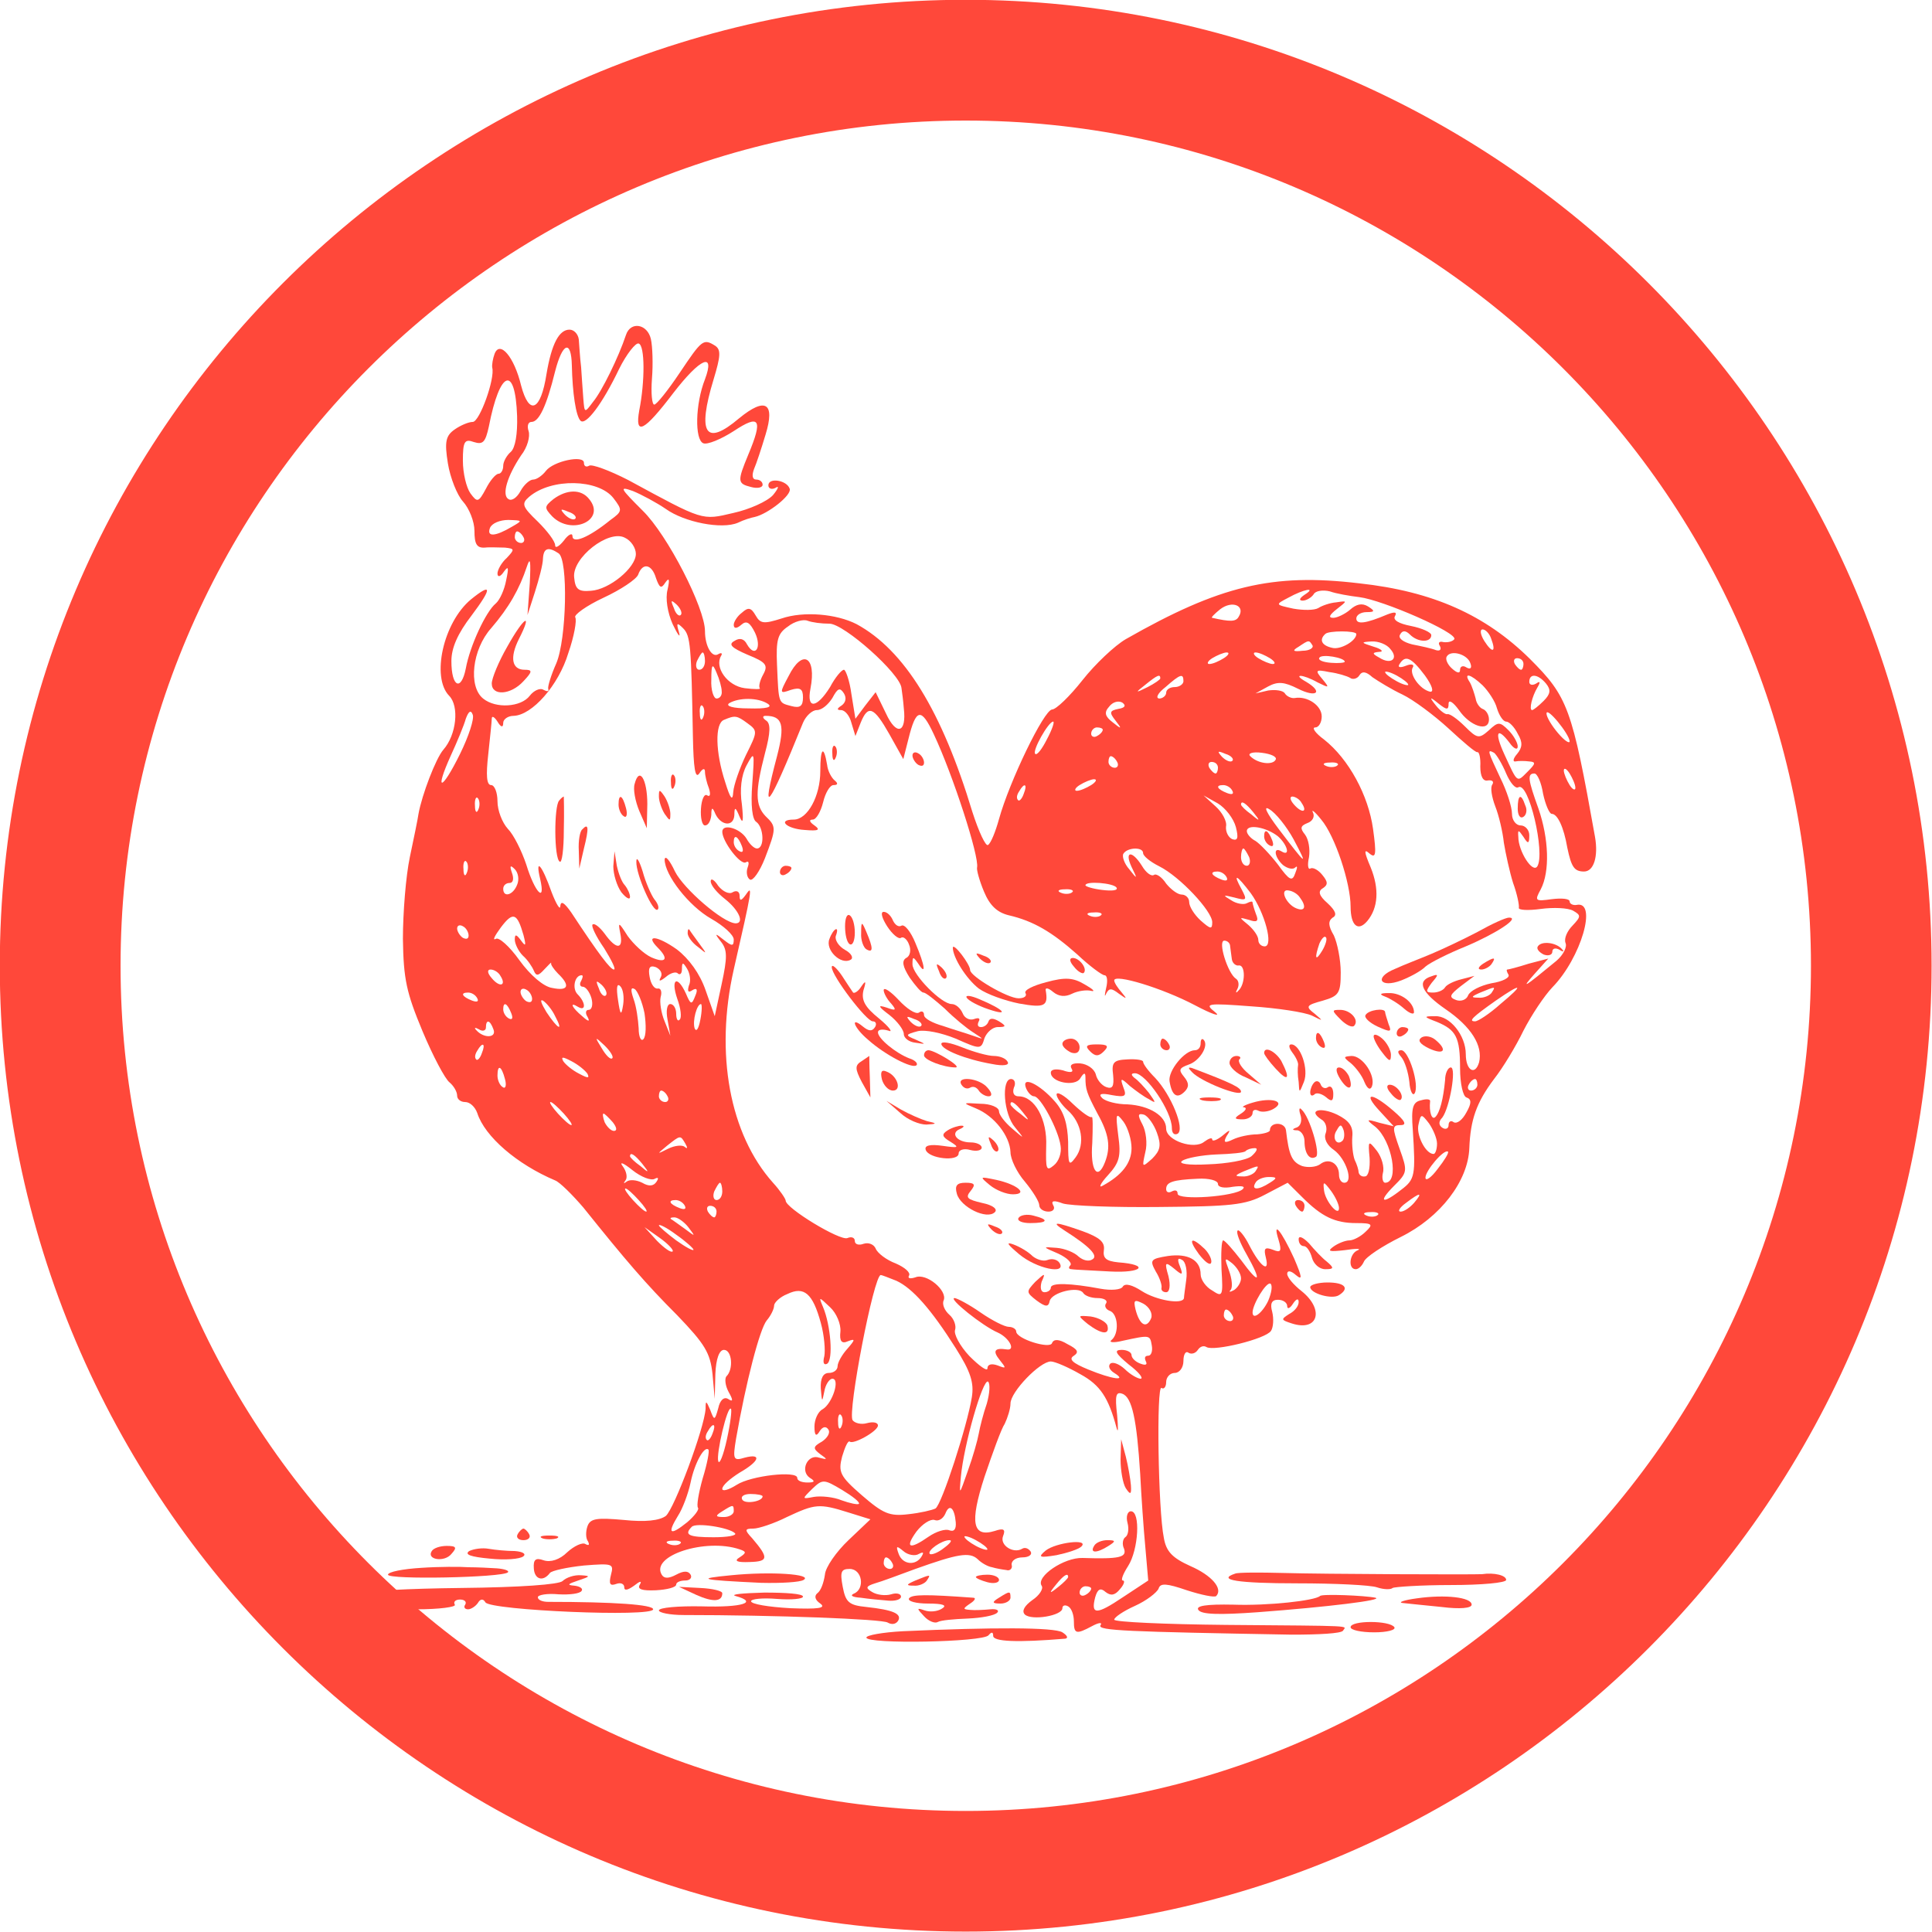 <svg xmlns="http://www.w3.org/2000/svg" xmlns:xlink="http://www.w3.org/1999/xlink" width="100" viewBox="0 0 75 75" height="100" preserveAspectRatio="xMidYMid meet"><defs fill="#000000"><clipPath id="1f65b7a1d9" fill="#000000"><path d="M 15 12.465 L 62 12.465 L 62 64 L 15 64 Z M 15 12.465 " fill="#000000"></path></clipPath><clipPath id="f555c1e7d8" fill="#000000"><path d="M 14.148 61 L 26 61 L 26 63 L 14.148 63 Z M 14.148 61 " fill="#000000"></path></clipPath></defs><g id="08624f90ea"><g clip-rule="nonzero" clip-path="url(#1f65b7a1d9)"><path style=" stroke:none;fill-rule:nonzero;fill:#ff483a;fill-opacity:1;" d="M 24.301 13 C 24.012 13.871 23.363 15.191 23.027 15.594 C 22.691 16.043 22.691 16.043 22.645 15.484 C 22.625 15.168 22.578 14.609 22.559 14.254 C 22.512 13.871 22.488 13.402 22.469 13.18 C 22.445 12.977 22.289 12.797 22.109 12.797 C 21.707 12.797 21.414 13.336 21.215 14.52 C 20.992 15.953 20.543 16.152 20.23 14.969 C 19.961 13.848 19.402 13.199 19.199 13.738 C 19.133 13.918 19.09 14.164 19.109 14.273 C 19.223 14.699 18.617 16.379 18.352 16.379 C 18.191 16.379 17.879 16.512 17.656 16.668 C 17.297 16.914 17.254 17.16 17.387 17.988 C 17.477 18.547 17.746 19.219 17.969 19.465 C 18.215 19.734 18.418 20.25 18.418 20.605 C 18.418 21.121 18.508 21.277 18.82 21.258 C 19.02 21.234 19.379 21.258 19.602 21.258 C 19.984 21.301 19.984 21.324 19.672 21.66 C 19.469 21.836 19.312 22.129 19.312 22.262 C 19.312 22.418 19.426 22.398 19.559 22.195 C 19.738 21.949 19.758 22.016 19.648 22.531 C 19.582 22.891 19.402 23.293 19.246 23.426 C 18.863 23.738 18.238 25.082 18.082 25.953 C 17.902 26.852 17.523 26.672 17.523 25.664 C 17.523 25.148 17.77 24.59 18.305 23.895 C 19.109 22.824 19.109 22.598 18.281 23.27 C 17.207 24.164 16.738 26.289 17.434 27.008 C 17.836 27.41 17.723 28.527 17.207 29.109 C 16.918 29.445 16.379 30.855 16.246 31.594 C 16.223 31.773 16.066 32.535 15.91 33.273 C 15.754 34.012 15.641 35.441 15.641 36.449 C 15.664 38.016 15.777 38.531 16.402 40.031 C 16.805 40.992 17.277 41.887 17.453 42.02 C 17.613 42.156 17.746 42.379 17.746 42.535 C 17.746 42.668 17.879 42.781 18.059 42.781 C 18.238 42.781 18.438 42.961 18.527 43.207 C 18.82 44.125 20.074 45.199 21.551 45.824 C 21.73 45.891 22.223 46.383 22.645 46.875 C 24.281 48.914 25.062 49.832 26.293 51.062 C 27.367 52.18 27.57 52.516 27.66 53.344 L 27.746 54.305 L 27.77 53.344 C 27.793 52.738 27.926 52.402 28.105 52.402 C 28.418 52.402 28.484 53.164 28.195 53.434 C 28.129 53.523 28.152 53.789 28.285 54.035 C 28.465 54.352 28.465 54.441 28.262 54.305 C 28.105 54.215 27.949 54.352 27.883 54.664 C 27.746 55.156 27.727 55.156 27.57 54.73 C 27.414 54.371 27.391 54.352 27.391 54.688 C 27.344 55.445 26.18 58.559 25.848 58.848 C 25.602 59.027 25.062 59.094 24.211 59.004 C 23.184 58.914 22.914 58.938 22.805 59.25 C 22.734 59.453 22.734 59.719 22.824 59.832 C 22.891 59.965 22.871 60.012 22.734 59.945 C 22.625 59.855 22.289 60.012 22.02 60.258 C 21.73 60.547 21.371 60.66 21.102 60.57 C 20.789 60.457 20.699 60.547 20.723 60.883 C 20.746 61.309 21.078 61.422 21.348 61.062 C 21.414 60.973 22.02 60.84 22.668 60.773 C 23.789 60.684 23.832 60.703 23.719 61.129 C 23.629 61.488 23.676 61.578 23.922 61.488 C 24.102 61.422 24.234 61.488 24.234 61.621 C 24.234 61.758 24.367 61.734 24.617 61.555 C 24.84 61.375 24.93 61.355 24.84 61.512 C 24.727 61.691 24.906 61.758 25.465 61.734 C 25.891 61.711 26.25 61.621 26.25 61.512 C 26.25 61.422 26.406 61.355 26.605 61.355 C 26.785 61.355 26.875 61.242 26.809 61.129 C 26.719 60.973 26.539 60.973 26.25 61.129 C 25.957 61.285 25.777 61.285 25.688 61.129 C 25.242 60.391 27.391 59.699 28.711 60.145 C 28.98 60.234 28.98 60.281 28.711 60.457 C 28.484 60.594 28.598 60.66 29.113 60.637 C 29.828 60.617 29.852 60.48 29.203 59.719 C 28.891 59.387 28.91 59.34 29.246 59.34 C 29.449 59.34 30.051 59.141 30.547 58.891 C 31.641 58.379 31.797 58.355 32.938 58.715 L 33.789 58.98 L 32.938 59.789 C 32.469 60.234 32.043 60.84 32.023 61.129 C 31.977 61.445 31.863 61.758 31.73 61.848 C 31.598 61.957 31.641 62.113 31.844 62.25 C 32.09 62.43 31.754 62.473 30.68 62.43 C 29.828 62.383 29.156 62.27 29.156 62.16 C 29.156 62.07 29.605 62.023 30.164 62.07 C 30.723 62.113 31.172 62.07 31.172 61.98 C 31.172 61.867 30.5 61.824 29.672 61.824 C 28.82 61.848 28.328 61.891 28.555 61.957 C 29.449 62.203 28.82 62.406 27.254 62.359 C 26.34 62.34 25.578 62.406 25.578 62.516 C 25.578 62.605 26.004 62.695 26.539 62.695 C 30.098 62.695 34.258 62.852 34.461 62.988 C 34.617 63.078 34.773 63.055 34.863 62.922 C 35.02 62.652 34.684 62.496 33.633 62.383 C 32.961 62.316 32.828 62.203 32.715 61.602 C 32.605 61.02 32.648 60.906 32.984 60.906 C 33.477 60.906 33.59 61.691 33.141 61.867 C 32.984 61.938 33.098 62.004 33.41 62.023 C 33.723 62.07 34.191 62.113 34.484 62.137 C 34.75 62.16 34.977 62.094 34.977 61.98 C 34.977 61.867 34.797 61.824 34.594 61.891 C 34.371 61.957 34.035 61.914 33.855 61.801 C 33.59 61.645 33.609 61.578 33.969 61.465 C 34.215 61.398 34.93 61.129 35.535 60.906 C 37.168 60.324 37.637 60.234 37.953 60.527 C 38.109 60.684 38.355 60.816 38.512 60.84 C 38.645 60.883 38.914 60.93 39.07 60.949 C 39.203 60.996 39.316 60.883 39.273 60.75 C 39.25 60.594 39.43 60.457 39.695 60.457 C 39.941 60.457 40.078 60.348 40.012 60.234 C 39.922 60.102 39.785 60.055 39.676 60.125 C 39.34 60.324 38.801 59.988 38.938 59.633 C 39.047 59.363 38.957 59.316 38.621 59.43 C 37.75 59.699 37.637 59.117 38.219 57.328 C 38.531 56.41 38.867 55.469 39.004 55.27 C 39.113 55.043 39.227 54.688 39.227 54.484 C 39.227 54.035 40.367 52.852 40.793 52.852 C 40.949 52.852 41.465 53.074 41.934 53.344 C 42.719 53.77 43.031 54.262 43.344 55.426 C 43.41 55.672 43.41 55.445 43.367 54.934 C 43.277 54.172 43.32 54.016 43.566 54.105 C 43.949 54.238 44.129 55.109 44.262 57.215 C 44.305 58.066 44.395 59.363 44.461 60.055 L 44.574 61.355 L 43.59 62.004 C 42.562 62.695 42.336 62.695 42.516 62.004 C 42.605 61.691 42.719 61.621 42.918 61.801 C 43.121 61.957 43.277 61.938 43.477 61.691 C 43.637 61.512 43.68 61.355 43.59 61.355 C 43.5 61.355 43.59 61.109 43.793 60.793 C 44.195 60.168 44.285 58.668 43.902 58.668 C 43.77 58.668 43.703 58.871 43.77 59.117 C 43.836 59.363 43.793 59.609 43.68 59.676 C 43.59 59.742 43.547 59.945 43.637 60.125 C 43.746 60.457 43.457 60.527 42.023 60.48 C 41.309 60.457 40.211 61.199 40.434 61.555 C 40.523 61.668 40.344 61.938 40.078 62.113 C 39.766 62.34 39.652 62.539 39.785 62.676 C 40.055 62.922 41.242 62.719 41.242 62.43 C 41.242 62.316 41.352 62.293 41.465 62.359 C 41.598 62.43 41.688 62.695 41.688 62.941 C 41.688 63.434 41.777 63.457 42.402 63.121 C 42.652 62.988 42.809 62.965 42.719 63.098 C 42.605 63.301 43.77 63.344 50.145 63.457 C 51.176 63.457 52.07 63.414 52.137 63.301 C 52.25 63.098 52.719 63.121 47.574 63.078 C 45.203 63.055 43.254 62.965 43.254 62.875 C 43.254 62.785 43.613 62.539 44.059 62.34 C 44.508 62.137 44.91 61.824 44.977 61.668 C 45.043 61.445 45.289 61.465 46.074 61.734 C 46.633 61.914 47.148 62.023 47.215 61.957 C 47.484 61.668 47.035 61.152 46.207 60.793 C 45.516 60.48 45.27 60.234 45.18 59.699 C 44.957 58.625 44.887 53.746 45.09 53.879 C 45.18 53.949 45.27 53.836 45.27 53.656 C 45.27 53.457 45.426 53.297 45.605 53.297 C 45.781 53.297 45.941 53.098 45.941 52.828 C 45.941 52.582 46.027 52.426 46.141 52.516 C 46.254 52.582 46.41 52.539 46.5 52.402 C 46.59 52.27 46.723 52.223 46.836 52.293 C 47.125 52.469 49.141 51.977 49.34 51.664 C 49.43 51.531 49.453 51.195 49.387 50.926 C 49.297 50.613 49.363 50.457 49.609 50.457 C 49.812 50.457 49.969 50.57 49.969 50.703 C 49.969 50.836 50.078 50.793 50.191 50.613 C 50.324 50.41 50.414 50.391 50.414 50.547 C 50.414 50.703 50.258 50.902 50.035 51.016 C 49.723 51.219 49.723 51.238 50.145 51.375 C 51.176 51.711 51.422 50.836 50.527 50.121 C 50.215 49.875 49.969 49.586 49.969 49.449 C 49.969 49.316 50.102 49.316 50.305 49.496 C 50.57 49.719 50.551 49.586 50.234 48.844 C 49.742 47.773 49.387 47.348 49.633 48.129 C 49.766 48.578 49.723 48.645 49.406 48.512 C 49.094 48.398 49.051 48.465 49.141 48.824 C 49.297 49.449 48.914 49.16 48.492 48.332 C 48.312 47.973 48.086 47.703 48.043 47.773 C 47.977 47.84 48.133 48.242 48.402 48.711 C 49.004 49.785 48.895 49.898 48.176 48.914 C 47.863 48.512 47.551 48.152 47.484 48.152 C 47.418 48.152 47.395 48.645 47.418 49.27 C 47.484 50.324 47.461 50.367 47.059 50.098 C 46.812 49.965 46.609 49.672 46.609 49.473 C 46.609 48.914 46.117 48.645 45.336 48.758 C 44.664 48.867 44.621 48.914 44.867 49.359 C 45.023 49.605 45.113 49.898 45.09 49.988 C 45.066 50.098 45.156 50.164 45.27 50.164 C 45.402 50.164 45.449 49.918 45.359 49.539 C 45.203 49.004 45.223 48.957 45.582 49.25 C 45.895 49.516 45.941 49.516 45.805 49.16 C 45.695 48.891 45.715 48.801 45.895 48.914 C 46.027 48.98 46.098 49.34 46.051 49.672 C 46.008 50.008 45.961 50.324 45.961 50.391 C 45.918 50.656 44.887 50.48 44.328 50.121 C 43.949 49.875 43.68 49.809 43.59 49.941 C 43.523 50.078 43.121 50.098 42.738 50.031 C 41.555 49.809 40.793 49.785 40.793 49.988 C 40.793 50.078 40.68 50.164 40.547 50.164 C 40.414 50.164 40.367 50.008 40.434 49.762 C 40.594 49.406 40.57 49.406 40.188 49.762 C 39.832 50.145 39.832 50.164 40.234 50.48 C 40.594 50.746 40.703 50.746 40.75 50.5 C 40.84 50.164 41.867 49.918 42.047 50.188 C 42.113 50.301 42.359 50.391 42.605 50.391 C 42.852 50.391 43.008 50.48 42.941 50.59 C 42.852 50.703 42.941 50.836 43.074 50.883 C 43.41 50.992 43.457 51.777 43.145 52.023 C 43.031 52.113 43.23 52.137 43.59 52.047 C 44.641 51.82 44.641 51.82 44.711 52.223 C 44.754 52.449 44.688 52.629 44.574 52.629 C 44.441 52.629 44.418 52.715 44.484 52.852 C 44.551 52.984 44.461 53.008 44.285 52.941 C 44.082 52.875 43.926 52.715 43.926 52.605 C 43.926 52.492 43.746 52.402 43.547 52.402 C 43.23 52.402 43.301 52.539 43.812 52.965 C 44.195 53.254 44.395 53.5 44.285 53.523 C 44.172 53.523 43.883 53.367 43.656 53.141 C 43.434 52.941 43.188 52.852 43.098 52.941 C 43.008 53.031 43.074 53.188 43.254 53.297 C 43.793 53.633 43.164 53.543 42.246 53.164 C 41.645 52.918 41.465 52.762 41.688 52.629 C 41.891 52.492 41.844 52.383 41.441 52.18 C 41.105 51.977 40.906 51.977 40.84 52.137 C 40.77 52.383 39.449 51.977 39.449 51.688 C 39.449 51.598 39.316 51.508 39.16 51.508 C 39.004 51.508 38.512 51.262 38.062 50.949 C 37.617 50.637 37.145 50.391 37.055 50.391 C 36.789 50.391 38.152 51.484 38.734 51.73 C 39.184 51.934 39.449 52.449 39.07 52.383 C 38.602 52.312 38.531 52.449 38.801 52.785 C 39.07 53.121 39.07 53.141 38.734 53.008 C 38.488 52.918 38.332 52.965 38.332 53.121 C 38.332 53.254 38.02 53.031 37.637 52.648 C 37.258 52.246 37.012 51.777 37.078 51.621 C 37.125 51.465 37.035 51.195 36.855 51.039 C 36.676 50.883 36.562 50.637 36.633 50.48 C 36.789 50.098 35.961 49.406 35.535 49.586 C 35.332 49.652 35.223 49.629 35.289 49.516 C 35.355 49.406 35.133 49.203 34.773 49.047 C 34.414 48.914 34.059 48.645 33.992 48.465 C 33.922 48.309 33.723 48.219 33.52 48.285 C 33.344 48.352 33.184 48.309 33.184 48.176 C 33.184 48.039 33.051 47.996 32.895 48.062 C 32.605 48.176 30.5 46.898 30.5 46.609 C 30.5 46.539 30.277 46.207 30.008 45.914 C 28.328 44.035 27.746 40.902 28.484 37.637 C 29.203 34.504 29.227 34.324 28.957 34.727 C 28.777 34.973 28.711 34.996 28.711 34.77 C 28.711 34.613 28.598 34.547 28.441 34.637 C 28.309 34.727 28.062 34.613 27.883 34.391 C 27.727 34.145 27.59 34.078 27.59 34.211 C 27.59 34.367 27.836 34.66 28.152 34.906 C 28.688 35.332 28.91 35.844 28.555 35.844 C 28.062 35.824 26.539 34.504 26.203 33.832 C 26.004 33.406 25.824 33.184 25.801 33.363 C 25.801 33.965 26.742 35.176 27.613 35.668 C 28.082 35.934 28.484 36.293 28.484 36.473 C 28.484 36.738 28.418 36.738 28.105 36.492 C 27.746 36.203 27.727 36.227 27.992 36.562 C 28.238 36.875 28.238 37.164 28.016 38.195 L 27.746 39.449 L 27.391 38.441 C 27.168 37.793 26.742 37.211 26.27 36.852 C 25.512 36.316 25.02 36.27 25.531 36.785 C 25.98 37.234 25.848 37.41 25.285 37.164 C 24.996 37.031 24.594 36.652 24.367 36.336 C 24.012 35.777 23.988 35.777 24.078 36.227 C 24.211 36.875 23.922 36.875 23.473 36.246 C 23.273 35.98 23.07 35.824 23.004 35.891 C 22.938 35.934 23.137 36.359 23.453 36.809 C 23.742 37.277 23.922 37.637 23.832 37.637 C 23.699 37.637 23.25 37.055 22.176 35.422 C 21.906 35.039 21.773 34.949 21.75 35.176 C 21.75 35.352 21.594 35.105 21.414 34.637 C 21.035 33.562 20.766 33.273 20.969 34.121 C 21.191 35.086 20.766 34.66 20.43 33.562 C 20.25 33.027 19.938 32.398 19.715 32.176 C 19.492 31.93 19.312 31.461 19.312 31.102 C 19.312 30.766 19.199 30.477 19.066 30.477 C 18.887 30.477 18.863 30.094 18.953 29.289 C 19.02 28.664 19.09 28.012 19.09 27.902 C 19.09 27.766 19.199 27.836 19.312 28.012 C 19.445 28.238 19.535 28.258 19.535 28.059 C 19.535 27.926 19.715 27.789 19.938 27.789 C 20.656 27.766 21.684 26.605 22.062 25.352 C 22.289 24.703 22.398 24.074 22.332 23.965 C 22.266 23.875 22.758 23.516 23.43 23.203 C 24.102 22.891 24.703 22.488 24.773 22.309 C 24.949 21.816 25.309 21.906 25.465 22.441 C 25.602 22.824 25.668 22.867 25.824 22.621 C 25.98 22.398 26.004 22.488 25.914 22.891 C 25.824 23.227 25.914 23.785 26.113 24.23 C 26.316 24.656 26.426 24.793 26.359 24.547 C 26.25 24.188 26.27 24.141 26.516 24.387 C 26.809 24.68 26.832 25.059 26.898 28.574 C 26.922 29.824 26.988 30.25 27.145 30.027 C 27.277 29.824 27.367 29.805 27.367 29.961 C 27.367 30.094 27.434 30.387 27.523 30.609 C 27.59 30.832 27.57 30.945 27.457 30.879 C 27.344 30.789 27.234 31.035 27.211 31.391 C 27.188 31.75 27.254 32.043 27.367 32.043 C 27.5 32.043 27.59 31.863 27.613 31.637 C 27.613 31.324 27.66 31.324 27.77 31.594 C 27.992 32.062 28.484 32.109 28.508 31.637 C 28.508 31.305 28.555 31.324 28.711 31.707 C 28.844 32.02 28.867 31.863 28.801 31.234 C 28.711 30.652 28.777 30.094 28.98 29.715 C 29.293 29.133 29.293 29.176 29.203 30.43 C 29.137 31.258 29.203 31.816 29.359 31.906 C 29.648 32.109 29.695 32.938 29.383 32.938 C 29.27 32.938 29.09 32.758 28.98 32.555 C 28.734 32.152 28.039 31.953 28.039 32.289 C 28.039 32.668 28.754 33.609 28.957 33.473 C 29.066 33.406 29.09 33.496 29.023 33.676 C 28.957 33.855 29 34.078 29.113 34.145 C 29.227 34.211 29.492 33.832 29.695 33.316 C 30.141 32.152 30.141 32.086 29.719 31.684 C 29.312 31.258 29.312 30.723 29.695 29.246 C 29.918 28.418 29.918 28.082 29.738 27.969 C 29.605 27.879 29.582 27.789 29.719 27.789 C 30.387 27.789 30.477 28.148 30.164 29.355 C 29.516 31.797 29.805 31.438 31.172 28.059 C 31.285 27.789 31.531 27.566 31.707 27.566 C 31.91 27.566 32.156 27.344 32.312 27.098 C 32.516 26.715 32.605 26.672 32.762 26.918 C 32.871 27.098 32.828 27.273 32.672 27.387 C 32.492 27.5 32.469 27.566 32.648 27.566 C 32.805 27.566 32.984 27.789 33.051 28.059 L 33.207 28.574 L 33.41 28.059 C 33.699 27.344 33.922 27.434 34.527 28.504 L 35.066 29.469 L 35.266 28.684 C 35.559 27.5 35.758 27.453 36.25 28.504 C 36.988 30.07 38.02 33.25 37.93 33.676 C 37.906 33.766 38.02 34.188 38.199 34.613 C 38.422 35.152 38.711 35.422 39.16 35.531 C 40.121 35.754 40.84 36.18 41.824 37.055 C 42.293 37.5 42.785 37.859 42.875 37.859 C 42.984 37.859 43.008 38.082 42.941 38.352 C 42.875 38.641 42.875 38.73 42.941 38.574 C 43.055 38.352 43.145 38.352 43.434 38.574 C 43.746 38.797 43.77 38.797 43.547 38.531 C 43.391 38.352 43.254 38.148 43.254 38.059 C 43.254 37.793 45.113 38.352 46.387 39.023 C 47.059 39.379 47.418 39.492 47.172 39.293 C 46.746 38.957 46.836 38.934 48.578 39.066 C 49.586 39.133 50.641 39.293 50.93 39.426 C 51.379 39.648 51.379 39.648 51.043 39.359 C 50.66 39.066 50.707 39.023 51.355 38.844 C 51.98 38.664 52.047 38.551 52.047 37.746 C 52.047 37.254 51.914 36.605 51.781 36.316 C 51.555 35.934 51.555 35.754 51.734 35.621 C 51.914 35.531 51.848 35.352 51.535 35.062 C 51.199 34.77 51.152 34.594 51.355 34.48 C 51.555 34.348 51.555 34.234 51.332 33.965 C 51.176 33.766 50.953 33.652 50.863 33.719 C 50.773 33.766 50.75 33.562 50.816 33.273 C 50.863 32.957 50.797 32.578 50.66 32.398 C 50.461 32.152 50.48 32.062 50.75 31.953 C 50.953 31.883 51.043 31.707 50.973 31.551 C 50.887 31.391 51.043 31.504 51.289 31.816 C 51.824 32.445 52.43 34.277 52.43 35.195 C 52.43 35.934 52.719 36.18 53.078 35.754 C 53.504 35.242 53.547 34.504 53.211 33.676 C 52.945 33.047 52.945 32.938 53.168 33.137 C 53.414 33.34 53.438 33.16 53.301 32.176 C 53.121 30.879 52.363 29.469 51.398 28.707 C 51.062 28.461 50.906 28.238 51.062 28.238 C 51.199 28.238 51.309 28.035 51.309 27.812 C 51.309 27.387 50.75 27.008 50.258 27.098 C 50.125 27.117 49.945 27.027 49.879 26.918 C 49.812 26.805 49.52 26.762 49.23 26.805 L 48.738 26.918 L 49.23 26.648 C 49.609 26.445 49.855 26.469 50.391 26.738 C 51.109 27.098 51.379 26.871 50.707 26.469 C 50.145 26.156 50.551 26.156 51.152 26.492 C 51.602 26.715 51.625 26.715 51.332 26.359 C 51.043 26.023 51.062 25.977 51.602 26.09 C 51.938 26.133 52.293 26.246 52.406 26.312 C 52.52 26.402 52.699 26.336 52.766 26.223 C 52.875 26.043 53.031 26.066 53.277 26.289 C 53.504 26.445 54.016 26.762 54.441 26.961 C 54.867 27.164 55.672 27.766 56.234 28.281 C 56.793 28.797 57.285 29.223 57.352 29.199 C 57.418 29.176 57.484 29.422 57.465 29.758 C 57.465 30.141 57.574 30.34 57.754 30.297 C 57.934 30.273 58 30.34 57.934 30.453 C 57.844 30.562 57.91 30.945 58.047 31.305 C 58.18 31.637 58.336 32.289 58.379 32.711 C 58.449 33.137 58.605 33.855 58.738 34.277 C 58.895 34.703 58.984 35.152 58.961 35.242 C 58.941 35.332 59.32 35.352 59.812 35.285 C 60.305 35.219 60.863 35.242 61.066 35.352 C 61.379 35.531 61.379 35.578 61.043 35.934 C 60.844 36.137 60.707 36.426 60.773 36.605 C 60.844 36.762 60.684 37.074 60.418 37.301 C 59.141 38.352 59.031 38.418 59.566 37.812 L 60.105 37.211 L 59.344 37.41 C 58.918 37.547 58.559 37.637 58.516 37.637 C 58.469 37.637 58.492 37.727 58.559 37.836 C 58.625 37.949 58.336 38.105 57.887 38.172 C 57.465 38.262 57.062 38.465 56.992 38.641 C 56.926 38.82 56.703 38.887 56.523 38.82 C 56.234 38.711 56.277 38.621 56.703 38.285 L 57.238 37.883 L 56.727 38.016 C 56.457 38.082 56.164 38.219 56.098 38.328 C 56.031 38.441 55.828 38.531 55.629 38.531 C 55.336 38.531 55.336 38.484 55.582 38.148 C 55.852 37.836 55.852 37.793 55.562 37.902 C 54.98 38.082 55.18 38.531 56.121 39.18 C 57.105 39.852 57.574 40.59 57.418 41.238 C 57.262 41.773 56.902 41.551 56.902 40.926 C 56.902 40.188 56.277 39.426 55.719 39.449 C 55.25 39.449 55.25 39.469 55.785 39.672 C 56.523 39.984 56.68 40.254 56.68 41.484 C 56.68 42.066 56.793 42.559 56.926 42.602 C 57.129 42.668 57.129 42.828 56.926 43.184 C 56.77 43.477 56.566 43.633 56.434 43.566 C 56.32 43.477 56.234 43.543 56.234 43.676 C 56.234 43.812 56.121 43.855 56.008 43.789 C 55.852 43.699 55.828 43.543 55.988 43.387 C 56.277 43.004 56.547 41.438 56.32 41.438 C 56.211 41.438 56.098 41.664 56.098 41.93 C 56.031 42.648 55.898 43.184 55.719 43.363 C 55.582 43.496 55.473 43.164 55.516 42.758 C 55.539 42.668 55.383 42.648 55.16 42.715 C 54.844 42.781 54.777 43.004 54.844 43.855 C 54.957 45.625 54.934 45.781 54.398 46.184 C 53.66 46.766 53.48 46.676 54.105 46.047 C 54.645 45.512 54.645 45.469 54.332 44.594 C 54.039 43.766 54.039 43.676 54.375 43.676 C 54.621 43.676 54.555 43.52 54.086 43.117 C 53.234 42.379 52.875 42.402 53.57 43.141 L 54.105 43.723 L 53.547 43.586 C 53.031 43.43 53.012 43.453 53.391 43.742 C 54.039 44.281 54.332 45.914 53.77 45.914 C 53.684 45.914 53.637 45.734 53.684 45.535 C 53.75 45.309 53.637 44.93 53.457 44.684 C 53.121 44.258 53.102 44.258 53.168 44.953 C 53.191 45.355 53.121 45.668 52.988 45.668 C 52.875 45.691 52.766 45.625 52.742 45.512 C 52.742 45.422 52.676 45.199 52.586 45.02 C 52.52 44.84 52.473 44.438 52.496 44.125 C 52.539 43.723 52.363 43.496 51.914 43.273 C 51.266 42.961 50.75 43.094 51.289 43.453 C 51.465 43.543 51.535 43.789 51.465 43.988 C 51.379 44.191 51.512 44.461 51.781 44.641 C 52.25 44.977 52.562 45.914 52.184 45.914 C 52.07 45.914 51.98 45.781 51.98 45.602 C 51.98 45.152 51.578 44.93 51.242 45.199 C 51.086 45.309 50.773 45.332 50.551 45.266 C 50.145 45.109 50.035 44.84 49.922 43.879 C 49.879 43.543 49.297 43.543 49.297 43.879 C 49.297 43.945 49.074 44.012 48.805 44.035 C 48.512 44.035 48.086 44.125 47.863 44.234 C 47.527 44.395 47.484 44.348 47.617 44.102 C 47.797 43.832 47.754 43.832 47.438 44.102 C 47.238 44.258 47.059 44.324 47.059 44.234 C 47.059 44.148 46.926 44.191 46.746 44.324 C 46.363 44.641 45.27 44.281 45.27 43.812 C 45.27 43.32 44.621 42.918 43.77 42.871 C 43.367 42.871 42.918 42.758 42.785 42.625 C 42.629 42.469 42.738 42.422 43.164 42.512 C 43.68 42.602 43.746 42.559 43.613 42.223 C 43.477 41.844 43.5 41.82 43.859 42.156 C 44.082 42.336 44.418 42.582 44.598 42.668 C 44.887 42.848 44.887 42.828 44.598 42.422 C 44.418 42.199 44.172 41.93 44.039 41.844 C 43.902 41.73 43.902 41.664 44.059 41.664 C 44.484 41.664 45.492 43.141 45.492 43.789 C 45.492 43.988 45.582 44.078 45.715 44.012 C 46.008 43.832 45.469 42.512 44.844 41.844 C 44.574 41.574 44.375 41.305 44.375 41.215 C 44.375 41.148 44.105 41.105 43.77 41.125 C 43.23 41.148 43.145 41.238 43.211 41.73 C 43.254 42.176 43.188 42.289 42.941 42.199 C 42.762 42.133 42.582 41.91 42.539 41.707 C 42.473 41.484 42.203 41.305 41.934 41.281 C 41.645 41.262 41.508 41.328 41.598 41.484 C 41.688 41.617 41.578 41.664 41.262 41.551 C 40.996 41.484 40.793 41.508 40.793 41.641 C 40.793 42.02 41.734 42.199 41.934 41.863 C 42.07 41.641 42.137 41.617 42.137 41.82 C 42.137 42.289 42.18 42.422 42.605 43.23 C 43.055 44.035 43.121 44.527 42.898 45.109 C 42.605 45.871 42.316 45.422 42.402 44.371 C 42.426 43.766 42.426 43.32 42.383 43.363 C 42.316 43.41 42 43.184 41.645 42.848 C 41.309 42.512 41.016 42.355 41.016 42.492 C 41.016 42.602 41.219 42.895 41.441 43.094 C 42 43.586 42.137 44.414 41.754 44.93 C 41.488 45.289 41.465 45.223 41.465 44.324 C 41.441 43.633 41.309 43.164 40.949 42.758 C 40.367 42.09 39.629 41.73 39.832 42.246 C 39.898 42.402 40.031 42.559 40.145 42.559 C 40.391 42.559 41.086 43.855 41.172 44.48 C 41.219 44.75 41.105 45.086 40.906 45.242 C 40.613 45.488 40.594 45.379 40.613 44.504 C 40.66 43.453 40.168 42.559 39.539 42.559 C 39.359 42.559 39.293 42.422 39.359 42.223 C 39.449 42.043 39.383 41.887 39.25 41.887 C 38.867 41.887 38.957 43.25 39.406 43.766 C 39.785 44.234 39.785 44.234 39.293 43.812 C 39.004 43.566 38.781 43.273 38.781 43.141 C 38.781 42.984 38.445 42.848 38.062 42.848 C 37.348 42.805 37.348 42.805 37.883 43.027 C 38.602 43.32 39.203 44.102 39.227 44.727 C 39.227 44.996 39.473 45.512 39.785 45.871 C 40.098 46.25 40.344 46.652 40.344 46.785 C 40.344 46.922 40.504 47.035 40.703 47.035 C 40.883 47.035 40.973 46.922 40.883 46.785 C 40.793 46.609 40.906 46.586 41.262 46.719 C 41.555 46.809 43.23 46.875 45 46.855 C 47.773 46.832 48.332 46.785 49.094 46.383 L 49.988 45.914 L 50.551 46.473 C 51.309 47.234 51.824 47.48 52.652 47.48 C 53.277 47.48 53.324 47.527 53.012 47.816 C 52.832 47.996 52.539 48.152 52.383 48.152 C 52.227 48.152 51.938 48.266 51.758 48.398 C 51.512 48.578 51.602 48.598 52.203 48.531 C 52.629 48.465 52.855 48.465 52.719 48.531 C 52.383 48.645 52.316 49.27 52.629 49.27 C 52.742 49.27 52.875 49.137 52.945 48.98 C 53.012 48.801 53.66 48.375 54.375 48.02 C 55.918 47.258 56.992 45.848 57.039 44.57 C 57.082 43.477 57.309 42.805 58 41.887 C 58.336 41.461 58.852 40.609 59.141 40.008 C 59.453 39.402 59.945 38.664 60.262 38.328 C 61.379 37.188 62.027 34.949 61.199 35.129 C 61.066 35.152 60.934 35.086 60.934 34.996 C 60.934 34.883 60.617 34.859 60.238 34.906 C 59.59 34.996 59.566 34.973 59.812 34.523 C 60.172 33.832 60.125 32.555 59.723 31.391 C 59.32 30.273 59.277 30.027 59.566 30.027 C 59.68 30.027 59.836 30.387 59.902 30.812 C 59.992 31.234 60.148 31.594 60.238 31.594 C 60.461 31.594 60.707 32.109 60.844 32.914 C 61 33.652 61.109 33.832 61.492 33.832 C 61.871 33.832 62.051 33.25 61.918 32.488 C 61.02 27.453 60.863 27.051 59.387 25.574 C 57.664 23.875 55.629 22.957 52.766 22.645 C 49.387 22.242 47.348 22.734 43.703 24.812 C 43.277 25.059 42.516 25.777 42.023 26.402 C 41.531 27.027 40.996 27.543 40.84 27.543 C 40.523 27.566 39.184 30.34 38.781 31.797 C 38.645 32.289 38.465 32.734 38.355 32.801 C 38.266 32.871 37.996 32.289 37.75 31.527 C 36.562 27.59 35.109 25.238 33.254 24.23 C 32.469 23.828 31.195 23.719 30.344 24.008 C 29.648 24.23 29.516 24.211 29.336 23.895 C 29.156 23.582 29.047 23.562 28.801 23.785 C 28.621 23.918 28.484 24.141 28.484 24.254 C 28.484 24.41 28.598 24.41 28.777 24.254 C 28.98 24.074 29.113 24.164 29.312 24.566 C 29.582 25.148 29.312 25.551 29 25.016 C 28.891 24.793 28.711 24.746 28.508 24.883 C 28.262 25.016 28.398 25.148 29.023 25.418 C 29.738 25.707 29.828 25.82 29.629 26.18 C 29.492 26.426 29.449 26.648 29.492 26.715 C 29.559 26.762 29.293 26.762 28.91 26.715 C 28.238 26.625 27.727 25.91 27.992 25.461 C 28.062 25.352 27.992 25.328 27.883 25.395 C 27.637 25.551 27.367 25.082 27.367 24.5 C 27.367 23.605 25.914 20.766 24.949 19.824 C 24.078 18.953 24.012 18.863 24.57 19.062 C 24.906 19.199 25.488 19.512 25.848 19.758 C 26.562 20.27 28.016 20.562 28.645 20.293 C 28.867 20.184 29.156 20.094 29.293 20.07 C 29.805 19.957 30.746 19.219 30.656 18.973 C 30.547 18.637 29.828 18.527 29.828 18.84 C 29.828 18.973 29.965 19.02 30.121 18.93 C 30.254 18.84 30.211 18.973 30.008 19.219 C 29.785 19.465 29.09 19.777 28.465 19.914 C 27.234 20.203 27.324 20.227 24.391 18.637 C 23.652 18.258 22.98 18.012 22.871 18.078 C 22.758 18.145 22.668 18.102 22.668 17.965 C 22.668 17.652 21.484 17.898 21.191 18.281 C 21.059 18.457 20.832 18.617 20.699 18.617 C 20.566 18.617 20.34 18.816 20.207 19.062 C 20.074 19.309 19.871 19.465 19.738 19.375 C 19.469 19.219 19.691 18.48 20.23 17.676 C 20.477 17.363 20.586 16.938 20.52 16.734 C 20.453 16.535 20.5 16.379 20.633 16.379 C 20.922 16.379 21.215 15.773 21.551 14.41 C 21.84 13.289 22.176 13.18 22.199 14.184 C 22.223 15.258 22.355 16.152 22.535 16.332 C 22.734 16.535 23.383 15.684 24.035 14.32 C 24.324 13.738 24.684 13.289 24.793 13.336 C 25.039 13.402 25.039 14.812 24.816 15.93 C 24.637 16.938 24.996 16.758 26.137 15.258 C 27.188 13.895 27.77 13.648 27.367 14.723 C 26.988 15.684 26.965 17.07 27.301 17.207 C 27.457 17.273 27.992 17.051 28.484 16.734 C 29.492 16.066 29.629 16.266 29.047 17.652 C 28.621 18.684 28.621 18.773 29.156 18.906 C 29.402 18.973 29.605 18.93 29.605 18.816 C 29.605 18.703 29.492 18.617 29.359 18.617 C 29.203 18.617 29.18 18.457 29.27 18.211 C 29.359 18.012 29.559 17.406 29.719 16.871 C 30.098 15.641 29.719 15.395 28.688 16.242 C 27.391 17.34 27.055 16.848 27.703 14.723 C 27.973 13.828 27.992 13.582 27.77 13.426 C 27.301 13.133 27.254 13.18 26.383 14.477 C 25.934 15.148 25.488 15.707 25.398 15.707 C 25.309 15.707 25.266 15.258 25.309 14.699 C 25.355 14.141 25.332 13.445 25.266 13.156 C 25.129 12.574 24.48 12.461 24.301 13 Z M 20.074 16.152 C 20.094 16.848 20.004 17.387 19.828 17.543 C 19.672 17.676 19.535 17.922 19.535 18.078 C 19.535 18.258 19.445 18.391 19.355 18.391 C 19.246 18.391 19.02 18.66 18.863 18.973 C 18.574 19.512 18.527 19.512 18.262 19.152 C 18.105 18.93 17.969 18.371 17.969 17.879 C 17.969 17.141 18.035 17.027 18.395 17.16 C 18.754 17.273 18.844 17.16 18.977 16.559 C 19.402 14.363 20.004 14.141 20.074 16.152 Z M 23.809 19.332 C 24.168 19.801 24.168 19.848 23.699 20.184 C 22.848 20.875 22.223 21.121 22.223 20.809 C 22.223 20.676 22.062 20.742 21.887 20.988 C 21.707 21.211 21.551 21.301 21.551 21.168 C 21.551 21.012 21.238 20.605 20.879 20.25 C 20.273 19.668 20.23 19.555 20.543 19.285 C 21.414 18.547 23.227 18.594 23.809 19.332 Z M 19.871 20.449 C 19.223 20.832 18.887 20.852 19.02 20.496 C 19.09 20.316 19.402 20.184 19.738 20.184 C 20.297 20.203 20.297 20.203 19.871 20.449 Z M 20.32 20.852 C 20.387 20.965 20.34 21.078 20.23 21.078 C 20.094 21.078 19.984 20.965 19.984 20.852 C 19.984 20.719 20.027 20.629 20.074 20.629 C 20.141 20.629 20.25 20.719 20.32 20.852 Z M 24.684 21.504 C 24.684 22.039 23.652 22.891 22.938 22.934 C 22.445 22.98 22.332 22.867 22.289 22.418 C 22.199 21.66 23.629 20.539 24.258 20.875 C 24.504 20.988 24.684 21.277 24.684 21.504 Z M 21.684 21.48 C 22.062 21.727 21.996 24.812 21.594 25.754 C 21.395 26.199 21.258 26.648 21.281 26.738 C 21.324 26.852 21.238 26.852 21.102 26.781 C 20.969 26.691 20.723 26.805 20.566 27.008 C 20.23 27.453 19.246 27.52 18.754 27.117 C 18.172 26.648 18.328 25.215 19.066 24.387 C 19.758 23.582 20.164 22.867 20.453 21.996 C 20.586 21.59 20.609 21.77 20.566 22.645 L 20.477 23.875 L 20.766 22.98 C 20.922 22.488 21.078 21.906 21.078 21.68 C 21.102 21.277 21.281 21.211 21.684 21.48 Z M 50.641 23.09 C 50.438 23.227 50.414 23.316 50.57 23.316 C 50.707 23.316 50.906 23.203 50.996 23.07 C 51.062 22.934 51.355 22.891 51.625 22.957 C 51.871 23.047 52.406 23.137 52.766 23.18 C 53.684 23.293 56.59 24.566 56.457 24.812 C 56.391 24.902 56.211 24.949 56.031 24.926 C 55.875 24.883 55.809 24.949 55.898 25.082 C 55.965 25.215 55.898 25.285 55.742 25.238 C 55.582 25.172 55.16 25.082 54.824 25.016 C 54.465 24.926 54.262 24.77 54.352 24.633 C 54.441 24.457 54.578 24.477 54.734 24.633 C 55.047 24.949 55.562 24.949 55.562 24.656 C 55.562 24.547 55.203 24.387 54.777 24.301 C 54.309 24.211 54.062 24.074 54.152 23.918 C 54.242 23.762 54.152 23.738 53.859 23.852 C 53.012 24.211 52.652 24.254 52.652 24.008 C 52.652 23.875 52.832 23.762 53.055 23.762 C 53.367 23.762 53.391 23.719 53.102 23.539 C 52.875 23.402 52.652 23.449 52.406 23.672 C 52.227 23.828 51.914 23.984 51.758 23.984 C 51.555 23.984 51.602 23.875 51.891 23.648 C 52.316 23.316 52.316 23.316 51.871 23.383 C 51.625 23.402 51.309 23.516 51.176 23.605 C 51.02 23.695 50.594 23.695 50.215 23.629 C 49.496 23.473 49.496 23.473 50.012 23.203 C 50.617 22.867 51.133 22.777 50.641 23.09 Z M 26.426 23.875 C 26.359 23.941 26.227 23.828 26.16 23.605 C 26.023 23.293 26.047 23.27 26.27 23.473 C 26.426 23.629 26.496 23.809 26.426 23.875 Z M 48.086 23.941 C 47.977 24.141 47.754 24.141 47.059 23.984 C 46.992 23.984 47.148 23.828 47.371 23.648 C 47.84 23.293 48.355 23.516 48.086 23.941 Z M 32.199 24.211 C 32.762 24.211 34.953 26.156 34.996 26.715 C 35.02 26.871 35.066 27.23 35.086 27.5 C 35.199 28.461 34.797 28.574 34.395 27.699 L 33.992 26.871 L 33.59 27.387 L 33.207 27.902 L 33.051 26.941 C 32.984 26.426 32.828 26 32.762 26 C 32.672 26 32.426 26.289 32.223 26.672 C 31.707 27.5 31.305 27.543 31.461 26.738 C 31.707 25.484 31.148 25.172 30.613 26.246 C 30.254 26.918 30.254 26.941 30.703 26.781 C 31.059 26.672 31.172 26.738 31.172 27.074 C 31.172 27.41 31.059 27.5 30.723 27.41 C 30.211 27.273 30.23 27.344 30.164 25.82 C 30.121 24.836 30.188 24.59 30.59 24.32 C 30.836 24.121 31.195 24.031 31.352 24.098 C 31.531 24.164 31.887 24.211 32.199 24.211 Z M 52.652 24.613 C 52.652 24.883 52.027 25.238 51.711 25.148 C 51.309 25.059 51.199 24.836 51.445 24.613 C 51.555 24.477 52.652 24.477 52.652 24.613 Z M 57.887 24.793 C 58.09 25.328 57.934 25.375 57.621 24.883 C 57.465 24.633 57.441 24.434 57.555 24.434 C 57.664 24.434 57.82 24.59 57.887 24.793 Z M 50.953 25.059 C 50.996 25.148 50.84 25.262 50.57 25.262 C 50.191 25.305 50.145 25.262 50.414 25.105 C 50.816 24.836 50.816 24.836 50.953 25.059 Z M 53.973 25.195 C 54.309 25.574 53.996 25.82 53.547 25.531 C 53.258 25.375 53.258 25.328 53.547 25.305 C 53.727 25.305 53.637 25.195 53.324 25.105 C 52.832 24.949 52.809 24.926 53.234 24.902 C 53.504 24.883 53.84 25.016 53.973 25.195 Z M 27.367 25.664 C 27.367 25.844 27.277 26 27.145 26 C 27.031 26 26.988 25.844 27.055 25.664 C 27.145 25.484 27.234 25.328 27.277 25.328 C 27.324 25.328 27.367 25.484 27.367 25.664 Z M 47.508 25.551 C 47.328 25.664 47.082 25.777 46.945 25.777 C 46.836 25.777 46.879 25.664 47.059 25.551 C 47.238 25.441 47.508 25.328 47.617 25.328 C 47.754 25.328 47.684 25.441 47.508 25.551 Z M 49.297 25.551 C 49.477 25.664 49.543 25.777 49.406 25.777 C 49.297 25.777 49.027 25.664 48.848 25.551 C 48.668 25.441 48.625 25.328 48.738 25.328 C 48.871 25.328 49.117 25.441 49.297 25.551 Z M 52.203 25.688 C 52.203 25.73 51.957 25.754 51.668 25.73 C 51.355 25.707 51.152 25.621 51.219 25.531 C 51.309 25.375 52.203 25.531 52.203 25.688 Z M 57.082 25.754 C 57.148 25.934 57.082 26 56.926 25.91 C 56.793 25.82 56.68 25.867 56.68 26 C 56.68 26.156 56.566 26.133 56.367 25.953 C 56.188 25.797 56.098 25.574 56.164 25.484 C 56.32 25.215 56.973 25.395 57.082 25.754 Z M 55.316 26.223 C 55.605 26.625 55.672 26.871 55.516 26.852 C 55.113 26.762 54.688 26.156 54.844 25.91 C 54.914 25.797 54.801 25.754 54.578 25.844 C 54.352 25.934 54.242 25.91 54.332 25.777 C 54.555 25.418 54.777 25.508 55.316 26.223 Z M 59.141 25.777 C 59.141 25.887 59.098 26 59.051 26 C 58.984 26 58.875 25.887 58.805 25.777 C 58.738 25.641 58.785 25.551 58.895 25.551 C 59.031 25.551 59.141 25.641 59.141 25.777 Z M 28.016 26.828 C 28.039 26.984 27.949 27.117 27.816 27.117 C 27.703 27.117 27.59 26.781 27.613 26.379 C 27.613 25.777 27.66 25.73 27.816 26.113 C 27.926 26.359 28.016 26.691 28.016 26.828 Z M 54.668 26.582 C 54.668 26.625 54.465 26.582 54.219 26.445 C 53.973 26.312 53.77 26.156 53.77 26.09 C 53.77 26.043 53.973 26.09 54.219 26.223 C 54.465 26.359 54.668 26.516 54.668 26.582 Z M 45.043 26.336 C 45.043 26.379 44.82 26.535 44.551 26.672 C 44.059 26.918 44.059 26.895 44.461 26.582 C 44.934 26.199 45.043 26.156 45.043 26.336 Z M 45.941 26.445 C 45.941 26.559 45.781 26.672 45.605 26.672 C 45.426 26.672 45.27 26.762 45.27 26.895 C 45.27 27.008 45.133 27.117 45 27.117 C 44.844 27.098 44.957 26.895 45.246 26.672 C 45.828 26.156 45.941 26.133 45.941 26.445 Z M 57.555 26.605 C 57.777 26.828 58.047 27.23 58.113 27.5 C 58.203 27.789 58.359 28.012 58.469 28.012 C 58.582 28.012 58.785 28.215 58.918 28.484 C 59.121 28.82 59.098 29.02 58.895 29.266 C 58.738 29.445 58.715 29.578 58.828 29.559 C 58.941 29.535 59.188 29.535 59.367 29.559 C 59.633 29.578 59.613 29.648 59.297 29.961 C 58.875 30.387 58.918 30.406 58.402 29.289 C 58 28.418 58.113 28.191 58.605 28.84 C 58.762 29.066 58.918 29.133 58.918 28.977 C 58.918 28.84 58.762 28.551 58.559 28.348 C 58.223 28.012 58.156 28.012 57.801 28.348 C 57.418 28.684 57.352 28.684 56.859 28.191 C 56.566 27.902 56.277 27.699 56.188 27.723 C 56.121 27.746 55.918 27.609 55.742 27.387 C 55.473 27.051 55.496 27.027 55.852 27.32 C 56.164 27.566 56.234 27.566 56.234 27.32 C 56.234 27.141 56.41 27.254 56.637 27.566 C 57.062 28.191 57.801 28.438 57.801 27.926 C 57.801 27.746 57.688 27.566 57.555 27.52 C 57.441 27.477 57.309 27.297 57.285 27.117 C 57.238 26.941 57.148 26.648 57.062 26.492 C 56.793 26.09 57.082 26.156 57.555 26.605 Z M 60.016 26.535 C 60.215 26.781 60.191 26.941 59.926 27.207 C 59.723 27.41 59.523 27.566 59.477 27.566 C 59.344 27.566 59.477 27.027 59.68 26.691 C 59.812 26.469 59.789 26.426 59.633 26.535 C 59.477 26.625 59.367 26.582 59.367 26.469 C 59.367 26.133 59.699 26.156 60.016 26.535 Z M 29.805 27.32 C 30.008 27.453 29.762 27.52 29.066 27.5 C 28.441 27.5 28.152 27.41 28.309 27.297 C 28.688 27.074 29.426 27.074 29.805 27.32 Z M 43.41 27.52 C 43.074 27.59 43.055 27.656 43.301 27.969 C 43.566 28.305 43.547 28.328 43.188 28.035 C 42.898 27.812 42.852 27.656 43.055 27.434 C 43.188 27.254 43.41 27.188 43.566 27.273 C 43.723 27.387 43.68 27.477 43.41 27.52 Z M 27.301 27.836 C 27.234 28.012 27.168 27.945 27.168 27.699 C 27.145 27.453 27.211 27.32 27.277 27.41 C 27.344 27.477 27.367 27.68 27.301 27.836 Z M 17.859 29.266 C 17.141 30.723 16.852 30.766 17.5 29.332 C 17.746 28.797 18.016 28.148 18.082 27.902 C 18.191 27.609 18.281 27.543 18.352 27.746 C 18.418 27.902 18.191 28.594 17.859 29.266 Z M 60.934 28.773 C 60.934 28.887 60.73 28.75 60.484 28.461 C 60.238 28.172 60.035 27.836 60.035 27.699 C 60.035 27.41 60.91 28.484 60.934 28.773 Z M 29.023 28.082 C 29.426 28.371 29.402 28.418 28.957 29.312 C 28.711 29.824 28.484 30.477 28.465 30.742 C 28.441 31.125 28.352 31.012 28.152 30.363 C 27.77 29.199 27.746 28.082 28.105 27.945 C 28.531 27.766 28.598 27.766 29.023 28.082 Z M 40.637 28.707 C 40.457 29.066 40.258 29.332 40.188 29.266 C 40.055 29.156 40.703 28.012 40.883 28.012 C 40.949 28.012 40.84 28.328 40.637 28.707 Z M 42.809 28.328 C 42.809 28.395 42.719 28.504 42.582 28.574 C 42.473 28.641 42.359 28.594 42.359 28.484 C 42.359 28.348 42.473 28.238 42.582 28.238 C 42.719 28.238 42.809 28.281 42.809 28.328 Z M 47.84 29.535 C 47.773 29.602 47.594 29.535 47.438 29.379 C 47.238 29.156 47.262 29.133 47.574 29.266 C 47.797 29.332 47.91 29.469 47.84 29.535 Z M 49.52 29.492 C 49.406 29.715 48.828 29.648 48.535 29.355 C 48.422 29.246 48.625 29.176 48.984 29.223 C 49.34 29.266 49.586 29.379 49.52 29.492 Z M 58.469 30.027 C 58.625 30.387 58.828 30.633 58.941 30.562 C 59.344 30.316 59.992 33.117 59.68 33.629 C 59.5 33.922 58.941 33.047 58.941 32.488 C 58.918 32.199 58.941 32.199 59.141 32.488 C 59.32 32.781 59.367 32.758 59.367 32.422 C 59.367 32.219 59.207 32.043 59.031 32.043 C 58.852 32.043 58.695 31.84 58.695 31.594 C 58.695 31.324 58.492 30.699 58.246 30.207 C 57.754 29.156 57.711 29.066 58 29.223 C 58.09 29.289 58.312 29.648 58.469 30.027 Z M 43.367 29.578 C 43.434 29.691 43.391 29.805 43.277 29.805 C 43.145 29.805 43.031 29.691 43.031 29.578 C 43.031 29.445 43.074 29.355 43.121 29.355 C 43.188 29.355 43.301 29.445 43.367 29.578 Z M 47.281 29.805 C 47.281 29.914 47.238 30.027 47.191 30.027 C 47.125 30.027 47.016 29.914 46.945 29.805 C 46.879 29.668 46.926 29.578 47.035 29.578 C 47.172 29.578 47.281 29.668 47.281 29.805 Z M 51.914 29.715 C 51.848 29.781 51.645 29.805 51.488 29.738 C 51.309 29.668 51.379 29.602 51.625 29.602 C 51.871 29.578 52.004 29.648 51.914 29.715 Z M 61.156 30.586 C 61.156 30.699 61.043 30.652 60.934 30.477 C 60.82 30.297 60.707 30.027 60.707 29.914 C 60.707 29.781 60.82 29.848 60.934 30.027 C 61.043 30.207 61.156 30.453 61.156 30.586 Z M 42.359 30.477 C 42.18 30.586 41.934 30.699 41.801 30.699 C 41.688 30.699 41.734 30.586 41.91 30.477 C 42.09 30.363 42.359 30.25 42.473 30.25 C 42.605 30.25 42.539 30.363 42.359 30.477 Z M 39.742 30.812 C 39.676 31.012 39.562 31.125 39.52 31.059 C 39.449 30.988 39.473 30.855 39.562 30.723 C 39.766 30.363 39.898 30.43 39.742 30.812 Z M 47.84 30.699 C 47.91 30.832 47.82 30.855 47.641 30.789 C 47.238 30.633 47.172 30.477 47.484 30.477 C 47.617 30.477 47.773 30.562 47.84 30.699 Z M 18.574 31.414 C 18.508 31.594 18.438 31.527 18.438 31.281 C 18.418 31.035 18.484 30.898 18.551 30.988 C 18.617 31.059 18.641 31.258 18.574 31.414 Z M 47.977 32.109 C 48.086 32.535 48.043 32.645 47.84 32.578 C 47.684 32.512 47.574 32.289 47.594 32.086 C 47.641 31.883 47.438 31.527 47.191 31.305 L 46.723 30.879 L 47.281 31.191 C 47.574 31.371 47.887 31.773 47.977 32.109 Z M 50.527 31.168 C 50.773 31.527 50.551 31.594 50.234 31.234 C 50.078 31.059 50.059 30.922 50.168 30.922 C 50.281 30.922 50.461 31.035 50.527 31.168 Z M 48.648 31.527 C 48.938 31.883 48.914 31.906 48.578 31.617 C 48.355 31.461 48.176 31.281 48.176 31.234 C 48.176 31.059 48.355 31.168 48.648 31.527 Z M 50.215 32.578 C 50.797 33.676 50.727 33.609 49.652 32.199 C 49.16 31.551 49.027 31.258 49.273 31.414 C 49.52 31.551 49.945 32.086 50.215 32.578 Z M 49.609 32.465 C 49.988 32.801 50.102 33.273 49.742 33.047 C 49.406 32.848 49.477 33.293 49.812 33.586 C 49.988 33.719 50.191 33.766 50.281 33.676 C 50.371 33.586 50.371 33.676 50.281 33.898 C 50.168 34.234 50.059 34.188 49.609 33.562 C 49.297 33.16 48.914 32.758 48.738 32.645 C 48.559 32.555 48.402 32.375 48.402 32.266 C 48.402 31.973 49.16 32.109 49.609 32.465 Z M 28.801 32.848 C 28.867 33.027 28.844 33.117 28.711 33.047 C 28.574 32.98 28.484 32.824 28.484 32.691 C 28.484 32.375 28.645 32.445 28.801 32.848 Z M 44.375 33.117 C 44.375 33.227 44.641 33.449 45 33.629 C 45.805 34.031 47.059 35.375 47.059 35.801 C 47.059 36.09 46.992 36.07 46.609 35.734 C 46.363 35.508 46.164 35.195 46.164 35.016 C 46.164 34.859 46.027 34.727 45.871 34.727 C 45.715 34.727 45.449 34.523 45.27 34.301 C 45.113 34.055 44.887 33.898 44.797 33.965 C 44.688 34.031 44.484 33.875 44.328 33.609 C 43.949 33.004 43.637 33.027 43.926 33.652 C 44.172 34.145 44.148 34.145 43.836 33.742 C 43.637 33.52 43.547 33.227 43.613 33.137 C 43.77 32.891 44.375 32.871 44.375 33.117 Z M 48.492 33.273 C 48.559 33.449 48.512 33.609 48.402 33.609 C 48.266 33.609 48.176 33.449 48.176 33.273 C 48.176 33.094 48.223 32.938 48.266 32.938 C 48.312 32.938 48.402 33.094 48.492 33.273 Z M 18.125 33.875 C 18.059 34.055 17.992 33.988 17.992 33.742 C 17.969 33.496 18.035 33.363 18.105 33.449 C 18.172 33.52 18.191 33.719 18.125 33.875 Z M 20.074 34.348 C 19.918 34.75 19.535 34.859 19.535 34.504 C 19.535 34.367 19.648 34.277 19.781 34.277 C 19.918 34.277 19.961 34.121 19.871 33.875 C 19.781 33.609 19.805 33.562 19.984 33.742 C 20.117 33.875 20.164 34.145 20.074 34.348 Z M 47.617 34.055 C 47.684 34.188 47.594 34.211 47.418 34.145 C 47.016 33.988 46.945 33.832 47.262 33.832 C 47.395 33.832 47.551 33.922 47.617 34.055 Z M 48.559 34.68 C 49.094 35.422 49.453 36.738 49.094 36.738 C 48.961 36.738 48.848 36.629 48.848 36.492 C 48.848 36.336 48.668 36.09 48.469 35.914 C 48.086 35.598 48.086 35.598 48.492 35.711 C 48.805 35.824 48.871 35.754 48.758 35.488 C 48.691 35.309 48.625 35.086 48.625 35.039 C 48.625 34.973 48.535 34.996 48.402 35.062 C 48.289 35.129 48 35.086 47.797 34.949 C 47.461 34.75 47.461 34.727 47.91 34.84 C 48.402 34.973 48.422 34.949 48.199 34.523 C 47.84 33.875 48 33.941 48.559 34.68 Z M 43.344 34.457 C 43.41 34.57 43.164 34.594 42.785 34.547 C 42.426 34.504 42.137 34.414 42.137 34.367 C 42.137 34.188 43.23 34.277 43.344 34.457 Z M 41.621 34.637 C 41.555 34.703 41.352 34.727 41.195 34.66 C 41.016 34.594 41.086 34.523 41.332 34.523 C 41.578 34.504 41.711 34.57 41.621 34.637 Z M 50.461 34.84 C 50.727 35.195 50.66 35.398 50.324 35.262 C 49.922 35.105 49.652 34.48 50.035 34.57 C 50.191 34.594 50.371 34.703 50.461 34.84 Z M 20.32 36.293 C 20.43 36.719 20.41 36.762 20.23 36.516 C 20.051 36.27 19.984 36.246 19.984 36.473 C 19.984 36.629 20.117 36.918 20.297 37.098 C 20.477 37.254 20.656 37.523 20.723 37.68 C 20.812 37.902 20.902 37.883 21.125 37.637 C 21.305 37.457 21.414 37.32 21.395 37.391 C 21.371 37.434 21.484 37.613 21.66 37.793 C 22.152 38.262 22.062 38.484 21.438 38.352 C 21.102 38.305 20.586 37.859 20.164 37.277 C 19.781 36.738 19.355 36.359 19.246 36.449 C 19.109 36.516 19.199 36.336 19.445 36 C 19.918 35.375 20.074 35.441 20.32 36.293 Z M 42.738 35.531 C 42.672 35.598 42.473 35.621 42.316 35.555 C 42.137 35.488 42.203 35.422 42.449 35.422 C 42.695 35.398 42.828 35.465 42.738 35.531 Z M 18.191 36.316 C 18.191 36.449 18.105 36.473 17.969 36.406 C 17.859 36.336 17.746 36.16 17.746 36.047 C 17.746 35.914 17.859 35.891 17.969 35.957 C 18.105 36.023 18.191 36.203 18.191 36.316 Z M 51.332 36.898 C 51.062 37.344 51.02 37.211 51.219 36.629 C 51.309 36.426 51.422 36.316 51.465 36.383 C 51.535 36.426 51.465 36.672 51.332 36.898 Z M 47.754 36.738 C 47.773 36.852 47.797 37.098 47.82 37.234 C 47.84 37.391 47.977 37.5 48.086 37.48 C 48.355 37.434 48.355 38.219 48.066 38.465 C 47.977 38.574 47.953 38.531 48.043 38.375 C 48.109 38.238 48.086 38.059 47.977 37.992 C 47.664 37.793 47.262 36.516 47.527 36.516 C 47.641 36.516 47.754 36.605 47.754 36.738 Z M 25.645 37.949 C 25.555 38.105 25.621 38.105 25.848 37.926 C 26.023 37.77 26.25 37.703 26.316 37.793 C 26.406 37.859 26.473 37.793 26.473 37.613 C 26.473 37.344 26.516 37.344 26.676 37.613 C 26.785 37.793 26.832 38.082 26.742 38.262 C 26.676 38.484 26.719 38.551 26.875 38.441 C 27.055 38.328 27.098 38.418 26.988 38.664 C 26.852 39.023 26.809 39 26.629 38.574 C 26.293 37.836 26.023 37.992 26.293 38.777 C 26.426 39.133 26.473 39.516 26.383 39.582 C 26.316 39.672 26.25 39.559 26.25 39.359 C 26.25 39.133 26.137 38.977 26.023 38.977 C 25.891 38.977 25.848 39.246 25.914 39.582 L 26.023 40.207 L 25.801 39.648 C 25.668 39.336 25.602 38.91 25.645 38.711 C 25.711 38.484 25.645 38.352 25.531 38.375 C 25.398 38.395 25.266 38.195 25.219 37.926 C 25.152 37.566 25.219 37.457 25.465 37.547 C 25.645 37.637 25.734 37.793 25.645 37.949 Z M 19.426 37.883 C 19.672 38.262 19.402 38.352 19.09 37.973 C 18.91 37.77 18.91 37.637 19.043 37.637 C 19.18 37.637 19.355 37.746 19.426 37.883 Z M 22.559 38.082 C 22.488 38.195 22.512 38.305 22.625 38.305 C 22.734 38.305 22.891 38.508 22.961 38.754 C 23.027 39 22.98 39.203 22.848 39.203 C 22.734 39.203 22.715 39.336 22.805 39.469 C 22.914 39.672 22.848 39.672 22.602 39.449 C 22.199 39.113 22.086 38.867 22.445 39.09 C 22.758 39.27 22.734 38.91 22.422 38.598 C 22.199 38.375 22.309 37.859 22.578 37.859 C 22.645 37.859 22.625 37.949 22.559 38.082 Z M 23.52 38.641 C 23.453 38.711 23.316 38.598 23.25 38.375 C 23.117 38.059 23.137 38.039 23.363 38.238 C 23.52 38.395 23.586 38.574 23.52 38.641 Z M 24.191 39 C 24.121 39.449 24.078 39.426 23.988 38.797 C 23.922 38.352 23.945 38.148 24.078 38.285 C 24.191 38.395 24.234 38.711 24.191 39 Z M 20.656 38.777 C 20.656 38.91 20.566 38.934 20.43 38.867 C 20.32 38.797 20.207 38.621 20.207 38.508 C 20.207 38.375 20.32 38.352 20.43 38.418 C 20.566 38.484 20.656 38.664 20.656 38.777 Z M 25.02 39.336 C 25.086 39.785 25.086 40.23 24.973 40.344 C 24.883 40.434 24.793 40.254 24.793 39.918 C 24.773 39.582 24.703 39.066 24.594 38.777 C 24.48 38.441 24.48 38.305 24.637 38.395 C 24.75 38.465 24.93 38.887 25.02 39.336 Z M 57.91 38.531 C 57.844 38.641 57.598 38.754 57.395 38.73 C 57.082 38.73 57.105 38.688 57.465 38.531 C 58.066 38.285 58.066 38.285 57.91 38.531 Z M 58.246 38.977 C 57.82 39.359 57.375 39.648 57.262 39.648 C 56.992 39.648 57.148 39.492 58.066 38.844 C 59.098 38.129 59.188 38.195 58.246 38.977 Z M 18.527 38.754 C 18.598 38.887 18.508 38.91 18.328 38.844 C 17.926 38.688 17.859 38.531 18.172 38.531 C 18.305 38.531 18.461 38.621 18.527 38.754 Z M 21.551 39.449 C 21.887 40.074 21.66 39.961 21.215 39.293 C 21.012 38.957 20.945 38.777 21.078 38.844 C 21.215 38.934 21.438 39.203 21.551 39.449 Z M 19.848 39.336 C 19.918 39.516 19.895 39.605 19.758 39.539 C 19.625 39.469 19.535 39.312 19.535 39.18 C 19.535 38.867 19.691 38.934 19.848 39.336 Z M 27.188 39.582 C 27.121 39.941 27.031 40.074 26.965 39.918 C 26.875 39.625 27.055 38.977 27.211 38.977 C 27.254 38.977 27.254 39.246 27.188 39.582 Z M 19.156 39.961 C 19.289 40.297 18.773 40.32 18.484 39.984 C 18.395 39.895 18.438 39.871 18.598 39.961 C 18.73 40.051 18.863 40.008 18.863 39.895 C 18.863 39.559 19.02 39.582 19.156 39.961 Z M 23.766 41.082 C 23.699 41.148 23.52 40.969 23.363 40.699 C 23.07 40.23 23.094 40.23 23.473 40.59 C 23.699 40.812 23.832 41.035 23.766 41.082 Z M 18.707 40.879 C 18.641 41.082 18.527 41.191 18.484 41.125 C 18.418 41.059 18.438 40.926 18.527 40.789 C 18.73 40.434 18.863 40.5 18.707 40.879 Z M 22.805 41.684 C 22.891 41.863 22.824 41.863 22.488 41.684 C 22.223 41.551 21.953 41.328 21.863 41.191 C 21.773 41.016 21.84 41.016 22.176 41.191 C 22.445 41.328 22.715 41.551 22.805 41.684 Z M 19.602 41.887 C 19.672 42.133 19.625 42.289 19.512 42.199 C 19.402 42.133 19.312 41.93 19.312 41.754 C 19.312 41.305 19.469 41.371 19.602 41.887 Z M 57.352 42.109 C 57.352 42.223 57.238 42.336 57.105 42.336 C 56.992 42.336 56.949 42.223 57.016 42.109 C 57.082 41.977 57.195 41.887 57.262 41.887 C 57.309 41.887 57.352 41.977 57.352 42.109 Z M 25.914 42.559 C 25.98 42.668 25.934 42.781 25.824 42.781 C 25.688 42.781 25.578 42.668 25.578 42.559 C 25.578 42.422 25.621 42.336 25.668 42.336 C 25.734 42.336 25.848 42.422 25.914 42.559 Z M 21.887 43.23 C 22.109 43.477 22.242 43.676 22.176 43.676 C 22.109 43.676 21.887 43.477 21.66 43.23 C 21.438 42.984 21.305 42.781 21.371 42.781 C 21.438 42.781 21.66 42.984 21.887 43.23 Z M 39.695 43.164 C 39.988 43.52 39.965 43.543 39.629 43.25 C 39.406 43.094 39.227 42.918 39.227 42.871 C 39.227 42.691 39.406 42.805 39.695 43.164 Z M 23.789 43.566 C 23.945 43.766 23.965 43.902 23.832 43.902 C 23.719 43.902 23.562 43.742 23.473 43.566 C 23.406 43.387 23.383 43.23 23.43 43.23 C 23.473 43.23 23.629 43.387 23.789 43.566 Z M 43.926 44.57 C 43.926 45.152 43.547 45.625 42.809 46.027 C 42.629 46.137 42.719 45.938 43.008 45.625 C 43.457 45.133 43.523 44.887 43.41 44.078 C 43.301 43.207 43.32 43.164 43.613 43.543 C 43.793 43.789 43.926 44.258 43.926 44.57 Z M 44.91 43.969 C 45.09 44.461 45.043 44.66 44.73 44.977 C 44.328 45.332 44.328 45.332 44.461 44.727 C 44.551 44.395 44.484 43.902 44.352 43.656 C 44.148 43.273 44.172 43.207 44.418 43.273 C 44.574 43.34 44.797 43.656 44.91 43.969 Z M 55.785 44.395 C 55.785 44.617 55.719 44.797 55.652 44.797 C 55.336 44.797 54.957 44.035 55.07 43.633 C 55.16 43.23 55.18 43.23 55.473 43.609 C 55.629 43.832 55.785 44.191 55.785 44.395 Z M 52.117 44.281 C 51.891 44.504 51.691 44.168 51.891 43.879 C 52.027 43.633 52.07 43.633 52.16 43.879 C 52.203 44.035 52.184 44.215 52.117 44.281 Z M 26.605 44.395 C 26.695 44.551 26.695 44.617 26.586 44.527 C 26.496 44.438 26.203 44.461 25.934 44.594 C 25.488 44.816 25.488 44.816 25.891 44.48 C 26.426 44.059 26.406 44.059 26.605 44.395 Z M 48.578 44.887 C 48.379 45.043 47.617 45.176 46.902 45.199 C 46.117 45.242 45.715 45.176 45.895 45.062 C 46.051 44.953 46.656 44.84 47.215 44.816 C 47.797 44.797 48.312 44.75 48.355 44.684 C 48.422 44.617 48.578 44.57 48.715 44.57 C 48.848 44.57 48.781 44.707 48.578 44.887 Z M 55.809 45.379 C 55.562 45.715 55.336 45.871 55.336 45.715 C 55.336 45.445 56.055 44.594 56.211 44.707 C 56.254 44.75 56.074 45.043 55.809 45.379 Z M 24.93 45.176 C 25.219 45.535 25.195 45.555 24.863 45.266 C 24.637 45.109 24.457 44.93 24.457 44.887 C 24.457 44.707 24.637 44.816 24.93 45.176 Z M 25.422 45.758 C 25.555 45.691 25.578 45.734 25.488 45.871 C 25.375 46.047 25.195 46.07 24.93 45.914 C 24.703 45.801 24.438 45.781 24.324 45.871 C 24.211 45.961 24.191 45.938 24.281 45.824 C 24.367 45.715 24.324 45.469 24.168 45.266 C 24.035 45.086 24.191 45.133 24.547 45.422 C 24.883 45.691 25.285 45.848 25.422 45.758 Z M 48.738 45.469 C 48.668 45.578 48.422 45.691 48.223 45.668 C 47.91 45.668 47.93 45.625 48.289 45.469 C 48.895 45.223 48.895 45.223 48.738 45.469 Z M 47.281 45.961 C 47.281 46.094 47.527 46.137 47.863 46.07 C 48.199 46.027 48.355 46.047 48.246 46.16 C 47.953 46.453 45.715 46.609 45.715 46.34 C 45.715 46.207 45.625 46.184 45.492 46.25 C 45.379 46.316 45.27 46.293 45.27 46.16 C 45.27 45.891 45.516 45.801 46.5 45.758 C 46.926 45.734 47.281 45.824 47.281 45.961 Z M 49.297 45.914 C 48.848 46.207 48.559 46.207 48.738 45.914 C 48.805 45.781 49.051 45.691 49.25 45.691 C 49.586 45.691 49.586 45.734 49.297 45.914 Z M 28.039 46.25 C 28.039 46.43 27.949 46.586 27.816 46.586 C 27.703 46.586 27.66 46.43 27.727 46.25 C 27.816 46.07 27.906 45.914 27.949 45.914 C 27.992 45.914 28.039 46.07 28.039 46.25 Z M 51.98 46.898 C 51.98 47.258 51.445 46.629 51.398 46.207 C 51.355 45.848 51.379 45.848 51.668 46.227 C 51.848 46.473 51.98 46.766 51.98 46.898 Z M 24.793 46.586 C 25.02 46.832 25.152 47.035 25.086 47.035 C 25.02 47.035 24.793 46.832 24.57 46.586 C 24.348 46.34 24.211 46.137 24.281 46.137 C 24.348 46.137 24.57 46.34 24.793 46.586 Z M 54.891 46.699 C 54.734 46.875 54.508 47.035 54.375 47.035 C 54.242 47.035 54.332 46.875 54.578 46.699 C 55.137 46.273 55.25 46.273 54.891 46.699 Z M 26.586 46.809 C 26.652 46.945 26.562 46.965 26.383 46.898 C 25.98 46.742 25.914 46.586 26.227 46.586 C 26.359 46.586 26.516 46.676 26.586 46.809 Z M 27.816 47.035 C 27.816 47.145 27.77 47.258 27.727 47.258 C 27.66 47.258 27.547 47.145 27.48 47.035 C 27.414 46.898 27.457 46.809 27.57 46.809 C 27.703 46.809 27.816 46.898 27.816 47.035 Z M 53.48 47.168 C 53.414 47.234 53.211 47.258 53.055 47.191 C 52.875 47.121 52.945 47.055 53.191 47.055 C 53.438 47.035 53.57 47.102 53.48 47.168 Z M 26.719 47.637 C 27.008 48.02 27.008 48.02 26.586 47.703 C 26.34 47.527 26.094 47.348 26.047 47.324 C 26.004 47.281 26.047 47.258 26.18 47.258 C 26.316 47.258 26.562 47.438 26.719 47.637 Z M 26.922 48.512 C 26.922 48.578 26.629 48.422 26.25 48.152 C 25.891 47.883 25.578 47.613 25.578 47.57 C 25.578 47.504 25.891 47.66 26.25 47.93 C 26.629 48.195 26.922 48.465 26.922 48.512 Z M 26.113 48.578 C 26.047 48.645 25.777 48.441 25.512 48.176 L 25.02 47.637 L 25.621 48.062 C 25.934 48.285 26.16 48.531 26.113 48.578 Z M 48.176 49.629 C 48.176 49.785 48.043 49.988 47.91 50.078 C 47.754 50.164 47.684 50.164 47.773 50.078 C 47.863 49.965 47.82 49.629 47.707 49.316 C 47.527 48.824 47.527 48.801 47.84 49.047 C 48.02 49.203 48.176 49.449 48.176 49.629 Z M 34.797 49.719 C 35.422 50.008 36.141 50.816 37.102 52.336 C 37.684 53.254 37.816 53.68 37.727 54.238 C 37.547 55.355 36.562 58.398 36.316 58.559 C 36.184 58.625 35.715 58.734 35.266 58.781 C 34.527 58.871 34.281 58.758 33.453 58.043 C 32.605 57.305 32.535 57.148 32.691 56.543 C 32.805 56.164 32.918 55.918 32.984 55.961 C 33.117 56.094 34.082 55.559 34.082 55.336 C 34.082 55.223 33.902 55.18 33.656 55.246 C 33.43 55.312 33.184 55.246 33.098 55.133 C 32.895 54.82 33.922 49.496 34.191 49.496 C 34.238 49.496 34.504 49.605 34.797 49.719 Z M 49.23 50.5 C 49.004 50.973 48.625 51.262 48.625 50.949 C 48.625 50.637 49.16 49.742 49.32 49.832 C 49.406 49.898 49.363 50.188 49.23 50.5 Z M 31.863 51.352 C 32 51.844 32.043 52.426 32 52.648 C 31.934 52.895 31.977 53.008 32.109 52.941 C 32.355 52.785 32.246 51.441 31.953 50.746 C 31.777 50.324 31.777 50.324 32.223 50.746 C 32.469 50.973 32.648 51.398 32.625 51.688 C 32.582 52.066 32.672 52.18 32.918 52.066 C 33.207 51.957 33.207 52 32.895 52.359 C 32.691 52.582 32.516 52.895 32.516 53.031 C 32.516 53.188 32.355 53.297 32.18 53.297 C 31.953 53.297 31.844 53.5 31.863 53.902 C 31.91 54.441 31.91 54.461 32 54.016 C 32.043 53.746 32.199 53.523 32.312 53.523 C 32.625 53.523 32.312 54.484 31.934 54.707 C 31.754 54.797 31.617 55.109 31.617 55.379 C 31.617 55.738 31.688 55.781 31.82 55.559 C 31.934 55.379 32.066 55.355 32.156 55.492 C 32.246 55.625 32.109 55.828 31.91 55.961 C 31.551 56.164 31.551 56.23 31.844 56.453 C 32.133 56.656 32.133 56.676 31.797 56.586 C 31.352 56.43 31.039 57.102 31.441 57.371 C 31.664 57.504 31.617 57.551 31.352 57.551 C 31.125 57.551 30.949 57.484 30.949 57.371 C 30.949 57.082 29.156 57.281 28.598 57.641 C 28.285 57.84 28.039 57.906 28.039 57.797 C 28.039 57.66 28.352 57.395 28.711 57.168 C 29.492 56.723 29.582 56.41 28.91 56.586 C 28.465 56.723 28.441 56.656 28.574 55.848 C 28.957 53.656 29.492 51.598 29.762 51.262 C 29.918 51.082 30.051 50.816 30.051 50.68 C 30.051 50.57 30.277 50.344 30.566 50.234 C 31.215 49.918 31.551 50.211 31.863 51.352 Z M 44.688 51.172 C 44.508 51.598 44.238 51.441 44.082 50.836 C 43.992 50.457 44.039 50.434 44.395 50.613 C 44.621 50.746 44.754 50.992 44.688 51.172 Z M 47.84 51.062 C 47.91 51.172 47.863 51.285 47.754 51.285 C 47.617 51.285 47.508 51.172 47.508 51.062 C 47.508 50.926 47.551 50.836 47.594 50.836 C 47.664 50.836 47.773 50.926 47.84 51.062 Z M 38.309 54.484 C 38.176 54.863 38.039 55.402 37.996 55.648 C 37.953 55.895 37.773 56.543 37.57 57.102 C 37.234 58.066 37.234 58.066 37.301 57.328 C 37.414 56.094 38.152 53.523 38.355 53.633 C 38.445 53.703 38.422 54.082 38.309 54.484 Z M 28.219 55.871 C 28.082 56.5 27.926 56.879 27.883 56.723 C 27.793 56.453 28.238 54.551 28.375 54.688 C 28.418 54.73 28.352 55.27 28.219 55.871 Z M 32.672 55.355 C 32.605 55.535 32.535 55.469 32.535 55.223 C 32.516 54.977 32.582 54.844 32.648 54.934 C 32.715 55 32.738 55.199 32.672 55.355 Z M 27.66 55.648 C 27.59 55.848 27.48 55.961 27.434 55.895 C 27.367 55.828 27.391 55.691 27.48 55.559 C 27.68 55.199 27.816 55.27 27.66 55.648 Z M 27.277 57.395 C 27.121 57.953 27.031 58.469 27.098 58.535 C 27.145 58.602 26.965 58.848 26.676 59.094 C 26.004 59.633 25.891 59.543 26.316 58.848 C 26.496 58.578 26.719 57.977 26.809 57.551 C 26.965 56.789 27.344 56.117 27.5 56.273 C 27.547 56.32 27.457 56.812 27.277 57.395 Z M 33.344 58.379 C 33.297 58.422 32.984 58.355 32.672 58.242 C 32.355 58.109 31.863 58.066 31.598 58.109 C 31.125 58.199 31.125 58.199 31.531 57.797 C 31.934 57.414 31.977 57.414 32.691 57.84 C 33.098 58.086 33.387 58.312 33.344 58.379 Z M 29.605 58.086 C 29.605 58.289 28.934 58.398 28.82 58.223 C 28.734 58.086 28.891 57.996 29.137 57.996 C 29.402 57.996 29.605 58.043 29.605 58.086 Z M 28.484 58.668 C 28.484 58.781 28.309 58.891 28.105 58.891 C 27.77 58.891 27.746 58.848 28.039 58.668 C 28.465 58.398 28.484 58.398 28.484 58.668 Z M 37.102 59.094 C 37.125 59.363 37.035 59.473 36.855 59.406 C 36.699 59.34 36.34 59.453 36.051 59.652 C 35.312 60.168 35.109 60.102 35.578 59.453 C 35.805 59.16 36.117 58.961 36.273 59.004 C 36.43 59.07 36.609 58.961 36.699 58.758 C 36.855 58.355 37.055 58.535 37.102 59.094 Z M 28.531 59.52 C 28.621 59.609 28.238 59.676 27.703 59.676 C 26.742 59.676 26.539 59.586 26.852 59.273 C 27.008 59.094 28.309 59.297 28.531 59.52 Z M 38.332 60.145 C 38.332 60.191 38.129 60.145 37.883 60.012 C 37.637 59.879 37.438 59.719 37.438 59.652 C 37.438 59.609 37.637 59.652 37.883 59.789 C 38.129 59.922 38.332 60.078 38.332 60.145 Z M 26.406 59.922 C 26.34 59.988 26.137 60.012 25.98 59.945 C 25.801 59.879 25.867 59.809 26.113 59.809 C 26.359 59.789 26.496 59.855 26.406 59.922 Z M 36.633 60.102 C 36.406 60.281 36.16 60.371 36.094 60.324 C 35.98 60.191 36.562 59.789 36.855 59.789 C 36.988 59.789 36.879 59.922 36.633 60.102 Z M 35.668 60.324 C 35.848 60.234 35.871 60.258 35.781 60.414 C 35.559 60.793 35.043 60.75 34.887 60.324 C 34.773 60.012 34.797 59.988 35.066 60.211 C 35.242 60.371 35.535 60.414 35.668 60.324 Z M 34.641 60.684 C 34.707 60.793 34.664 60.906 34.551 60.906 C 34.414 60.906 34.305 60.793 34.305 60.684 C 34.305 60.547 34.348 60.457 34.395 60.457 C 34.461 60.457 34.574 60.547 34.641 60.684 Z M 41.465 61.219 C 41.465 61.266 41.285 61.445 41.086 61.602 C 40.727 61.891 40.703 61.867 40.996 61.512 C 41.285 61.152 41.465 61.039 41.465 61.219 Z M 42.359 61.668 C 42.359 61.734 42.27 61.848 42.137 61.914 C 42.023 61.98 41.91 61.938 41.91 61.824 C 41.91 61.691 42.023 61.578 42.137 61.578 C 42.27 61.578 42.359 61.621 42.359 61.668 Z M 42.359 61.668 "></path></g><path style=" stroke:none;fill-rule:nonzero;fill:#ff483a;fill-opacity:1;" d="M 21.484 19.375 C 21.125 19.668 21.125 19.711 21.438 20.047 C 22.199 20.809 23.543 20.184 22.871 19.375 C 22.559 18.973 21.996 18.996 21.484 19.375 Z M 22.332 20.137 C 22.266 20.203 22.086 20.137 21.93 19.98 C 21.73 19.758 21.75 19.734 22.062 19.867 C 22.289 19.938 22.398 20.07 22.332 20.137 Z M 22.332 20.137 "></path><path style=" stroke:none;fill-rule:nonzero;fill:#ff483a;fill-opacity:1;" d="M 19.691 25.105 C 19.355 25.688 19.09 26.336 19.09 26.535 C 19.09 27.027 19.828 26.984 20.32 26.445 C 20.676 26.066 20.676 26 20.363 26 C 19.871 26 19.781 25.531 20.141 24.812 C 20.699 23.719 20.34 23.941 19.691 25.105 Z M 19.691 25.105 "></path><path style=" stroke:none;fill-rule:nonzero;fill:#ff483a;fill-opacity:1;" d="M 58.918 31.391 C 58.918 31.637 59.008 31.797 59.141 31.707 C 59.254 31.637 59.297 31.438 59.207 31.258 C 59.051 30.789 58.918 30.832 58.918 31.391 Z M 58.918 31.391 "></path><path style=" stroke:none;fill-rule:nonzero;fill:#ff483a;fill-opacity:1;" d="M 49.074 32.465 C 49.074 32.602 49.16 32.758 49.297 32.824 C 49.43 32.891 49.453 32.801 49.387 32.621 C 49.23 32.219 49.074 32.152 49.074 32.465 Z M 49.074 32.465 "></path><path style=" stroke:none;fill-rule:nonzero;fill:#ff483a;fill-opacity:1;" d="M 32.312 29.266 C 32.312 29.512 32.379 29.578 32.445 29.402 C 32.516 29.246 32.492 29.043 32.426 28.977 C 32.355 28.887 32.289 29.02 32.312 29.266 Z M 32.312 29.266 "></path><path style=" stroke:none;fill-rule:nonzero;fill:#ff483a;fill-opacity:1;" d="M 31.844 29.938 C 31.844 30.898 31.352 31.816 30.812 31.816 C 30.164 31.816 30.523 32.176 31.238 32.219 C 31.777 32.266 31.863 32.219 31.617 32.043 C 31.418 31.906 31.395 31.816 31.551 31.816 C 31.688 31.816 31.863 31.504 31.953 31.145 C 32.043 30.766 32.223 30.477 32.355 30.477 C 32.535 30.477 32.535 30.406 32.402 30.297 C 32.289 30.207 32.133 29.938 32.109 29.691 C 31.977 28.91 31.844 29.02 31.844 29.938 Z M 31.844 29.938 "></path><path style=" stroke:none;fill-rule:nonzero;fill:#ff483a;fill-opacity:1;" d="M 35.422 29.332 C 35.422 29.445 35.535 29.625 35.648 29.691 C 35.781 29.758 35.871 29.738 35.871 29.602 C 35.871 29.492 35.781 29.312 35.648 29.246 C 35.535 29.176 35.422 29.199 35.422 29.332 Z M 35.422 29.332 "></path><path style=" stroke:none;fill-rule:nonzero;fill:#ff483a;fill-opacity:1;" d="M 24.637 30.43 C 24.57 30.633 24.66 31.102 24.816 31.48 L 25.109 32.152 L 25.129 31.215 C 25.129 30.25 24.816 29.738 24.637 30.43 Z M 24.637 30.43 "></path><path style=" stroke:none;fill-rule:nonzero;fill:#ff483a;fill-opacity:1;" d="M 26.047 30.387 C 26.047 30.633 26.113 30.699 26.18 30.52 C 26.25 30.363 26.227 30.16 26.16 30.094 C 26.094 30.004 26.023 30.141 26.047 30.387 Z M 26.047 30.387 "></path><path style=" stroke:none;fill-rule:nonzero;fill:#ff483a;fill-opacity:1;" d="M 25.578 30.922 C 25.578 31.102 25.688 31.414 25.801 31.594 C 26.004 31.883 26.023 31.883 26.023 31.594 C 26.023 31.414 25.914 31.102 25.801 30.922 C 25.602 30.633 25.578 30.633 25.578 30.922 Z M 25.578 30.922 "></path><path style=" stroke:none;fill-rule:nonzero;fill:#ff483a;fill-opacity:1;" d="M 21.707 31.078 C 21.504 31.281 21.504 33.34 21.73 33.449 C 21.816 33.52 21.887 32.957 21.887 32.242 C 21.906 31.527 21.887 30.922 21.887 30.922 C 21.863 30.922 21.773 30.988 21.707 31.078 Z M 21.707 31.078 "></path><path style=" stroke:none;fill-rule:nonzero;fill:#ff483a;fill-opacity:1;" d="M 24.012 31.234 C 24.012 31.414 24.102 31.617 24.211 31.684 C 24.324 31.773 24.367 31.617 24.301 31.371 C 24.168 30.855 24.012 30.789 24.012 31.234 Z M 24.012 31.234 "></path><path style=" stroke:none;fill-rule:nonzero;fill:#ff483a;fill-opacity:1;" d="M 22.602 32.199 C 22.512 32.266 22.445 32.645 22.469 33.027 L 22.488 33.719 L 22.668 32.938 C 22.871 32.129 22.848 31.93 22.602 32.199 Z M 22.602 32.199 "></path><path style=" stroke:none;fill-rule:nonzero;fill:#ff483a;fill-opacity:1;" d="M 23.809 33.629 C 23.809 33.941 23.945 34.391 24.121 34.637 C 24.301 34.859 24.457 34.949 24.457 34.816 C 24.457 34.703 24.367 34.504 24.258 34.367 C 24.145 34.258 24.012 33.922 23.945 33.609 L 23.855 33.047 Z M 23.809 33.629 "></path><path style=" stroke:none;fill-rule:nonzero;fill:#ff483a;fill-opacity:1;" d="M 24.703 33.449 C 24.684 33.941 25.355 35.465 25.531 35.309 C 25.602 35.242 25.531 35.062 25.398 34.906 C 25.285 34.75 25.062 34.258 24.949 33.832 C 24.816 33.406 24.703 33.227 24.703 33.449 Z M 24.703 33.449 "></path><path style=" stroke:none;fill-rule:nonzero;fill:#ff483a;fill-opacity:1;" d="M 30.277 33.855 C 30.277 33.965 30.387 34.012 30.5 33.941 C 30.633 33.875 30.723 33.766 30.723 33.695 C 30.723 33.652 30.633 33.609 30.5 33.609 C 30.387 33.609 30.277 33.719 30.277 33.855 Z M 30.277 33.855 "></path><path style=" stroke:none;fill-rule:nonzero;fill:#ff483a;fill-opacity:1;" d="M 32.805 35.957 C 32.805 36.27 32.871 36.582 32.984 36.652 C 33.098 36.719 33.184 36.516 33.184 36.203 C 33.184 35.891 33.098 35.598 32.984 35.531 C 32.871 35.465 32.805 35.668 32.805 35.957 Z M 32.805 35.957 "></path><path style=" stroke:none;fill-rule:nonzero;fill:#ff483a;fill-opacity:1;" d="M 34.438 35.957 C 34.641 36.27 34.887 36.473 34.977 36.406 C 35.066 36.336 35.223 36.473 35.289 36.672 C 35.379 36.875 35.332 37.121 35.176 37.188 C 34.996 37.301 35.043 37.523 35.312 37.949 C 35.535 38.262 35.758 38.531 35.848 38.531 C 35.938 38.531 36.297 38.82 36.676 39.156 C 37.035 39.516 37.527 39.918 37.773 40.074 C 38.219 40.363 38.219 40.363 37.773 40.207 C 37.527 40.117 36.988 39.961 36.609 39.828 C 36.207 39.715 35.871 39.539 35.871 39.402 C 35.871 39.27 35.781 39.223 35.668 39.312 C 35.535 39.379 35.199 39.156 34.887 38.82 C 34.574 38.484 34.305 38.305 34.305 38.441 C 34.305 38.551 34.438 38.797 34.594 38.957 C 34.82 39.223 34.773 39.246 34.414 39.113 C 34.059 39 34.082 39.066 34.527 39.402 C 34.84 39.648 35.086 39.984 35.086 40.141 C 35.086 40.297 35.289 40.453 35.535 40.477 C 35.961 40.543 35.961 40.543 35.559 40.363 C 35.133 40.188 35.133 40.164 35.625 40.031 C 35.914 39.961 36.562 40.098 37.102 40.32 C 38.062 40.746 38.086 40.746 38.219 40.297 C 38.309 40.074 38.531 39.871 38.734 39.871 C 39.07 39.871 39.07 39.828 38.781 39.648 C 38.555 39.516 38.422 39.516 38.375 39.648 C 38.332 39.785 38.199 39.871 38.086 39.871 C 37.953 39.871 37.93 39.785 37.996 39.648 C 38.062 39.539 37.996 39.492 37.816 39.559 C 37.637 39.625 37.438 39.516 37.371 39.336 C 37.281 39.133 37.102 38.977 36.945 38.977 C 36.543 38.977 35.422 37.836 35.422 37.434 C 35.422 37.121 35.445 37.121 35.648 37.41 C 35.961 37.902 35.914 37.5 35.535 36.605 C 35.355 36.16 35.109 35.867 34.996 35.934 C 34.887 36 34.75 35.914 34.664 35.734 C 34.594 35.555 34.438 35.398 34.305 35.398 C 34.168 35.398 34.238 35.645 34.438 35.957 Z M 35.758 39.828 C 35.691 39.895 35.512 39.828 35.355 39.672 C 35.156 39.449 35.176 39.426 35.488 39.559 C 35.715 39.625 35.824 39.762 35.758 39.828 Z M 35.758 39.828 "></path><path style=" stroke:none;fill-rule:nonzero;fill:#ff483a;fill-opacity:1;" d="M 57.352 36.18 C 56.793 36.473 55.988 36.852 55.562 37.031 C 55.137 37.211 54.488 37.457 54.152 37.613 C 53.324 37.949 53.57 38.375 54.398 38.059 C 54.734 37.926 55.16 37.703 55.336 37.523 C 55.516 37.367 56.234 37.008 56.902 36.738 C 58.066 36.246 59.031 35.621 58.582 35.621 C 58.449 35.621 57.91 35.867 57.352 36.18 Z M 57.352 36.18 "></path><path style=" stroke:none;fill-rule:nonzero;fill:#ff483a;fill-opacity:1;" d="M 33.43 36.227 C 33.41 36.492 33.52 36.785 33.633 36.852 C 33.902 37.008 33.902 36.809 33.633 36.18 C 33.453 35.754 33.43 35.754 33.43 36.227 Z M 33.43 36.227 "></path><path style=" stroke:none;fill-rule:nonzero;fill:#ff483a;fill-opacity:1;" d="M 26.695 36.227 C 26.695 36.359 26.875 36.605 27.098 36.762 C 27.457 37.055 27.457 37.055 27.145 36.629 C 26.965 36.383 26.785 36.137 26.762 36.09 C 26.719 36.047 26.695 36.09 26.695 36.227 Z M 26.695 36.227 "></path><path style=" stroke:none;fill-rule:nonzero;fill:#ff483a;fill-opacity:1;" d="M 32.199 36.449 C 32.023 36.875 32.648 37.48 33.027 37.254 C 33.141 37.188 33.051 37.008 32.805 36.875 C 32.559 36.738 32.402 36.492 32.445 36.336 C 32.605 35.914 32.355 36.023 32.199 36.449 Z M 32.199 36.449 "></path><path style=" stroke:none;fill-rule:nonzero;fill:#ff483a;fill-opacity:1;" d="M 59.699 36.738 C 59.633 36.828 59.746 36.965 59.926 37.055 C 60.105 37.121 60.262 37.074 60.262 36.941 C 60.262 36.809 60.395 36.785 60.551 36.875 C 60.684 36.965 60.73 36.941 60.641 36.852 C 60.418 36.582 59.836 36.516 59.699 36.738 Z M 59.699 36.738 "></path><path style=" stroke:none;fill-rule:nonzero;fill:#ff483a;fill-opacity:1;" d="M 36.988 36.785 C 36.988 37.164 37.504 37.992 37.996 38.375 C 38.309 38.598 39.004 38.844 39.562 38.957 C 40.547 39.133 40.703 39.066 40.594 38.441 C 40.57 38.328 40.703 38.352 40.883 38.508 C 41.105 38.688 41.352 38.711 41.621 38.574 C 41.844 38.465 42.18 38.418 42.359 38.465 C 42.539 38.508 42.426 38.395 42.113 38.219 C 41.664 37.949 41.352 37.926 40.613 38.129 C 40.098 38.262 39.742 38.441 39.809 38.551 C 39.875 38.664 39.766 38.754 39.539 38.754 C 39.113 38.754 37.66 37.902 37.66 37.656 C 37.66 37.434 37.012 36.582 36.988 36.785 Z M 36.988 36.785 "></path><path style=" stroke:none;fill-rule:nonzero;fill:#ff483a;fill-opacity:1;" d="M 38.039 37.211 C 38.199 37.367 38.375 37.434 38.445 37.367 C 38.512 37.301 38.398 37.164 38.176 37.098 C 37.863 36.965 37.84 36.988 38.039 37.211 Z M 38.039 37.211 "></path><path style=" stroke:none;fill-rule:nonzero;fill:#ff483a;fill-opacity:1;" d="M 41.688 37.523 C 41.844 37.727 42.023 37.812 42.07 37.77 C 42.227 37.613 41.91 37.188 41.645 37.188 C 41.508 37.188 41.508 37.32 41.688 37.523 Z M 41.688 37.523 "></path><path style=" stroke:none;fill-rule:nonzero;fill:#ff483a;fill-opacity:1;" d="M 57.574 37.41 C 57.375 37.547 57.352 37.637 57.508 37.637 C 57.641 37.637 57.844 37.523 57.91 37.41 C 58.09 37.145 58 37.145 57.574 37.41 Z M 57.574 37.41 "></path><path style=" stroke:none;fill-rule:nonzero;fill:#ff483a;fill-opacity:1;" d="M 32.289 37.547 C 32.289 37.883 33.633 39.648 33.879 39.648 C 34.012 39.648 34.035 39.762 33.969 39.871 C 33.855 40.051 33.723 40.031 33.5 39.852 C 32.984 39.426 33.141 39.895 33.699 40.363 C 34.348 40.945 35.422 41.508 35.578 41.352 C 35.648 41.281 35.512 41.148 35.289 41.082 C 34.773 40.879 34.082 40.32 34.082 40.074 C 34.082 39.961 34.258 39.941 34.484 40.008 C 34.684 40.098 34.527 39.871 34.125 39.539 C 33.566 39.09 33.43 38.82 33.52 38.441 C 33.633 38.082 33.609 38.039 33.43 38.305 C 33.32 38.484 33.164 38.574 33.117 38.531 C 33.074 38.465 32.871 38.172 32.672 37.859 C 32.469 37.566 32.289 37.41 32.289 37.547 Z M 32.289 37.547 "></path><path style=" stroke:none;fill-rule:nonzero;fill:#ff483a;fill-opacity:1;" d="M 36.453 37.703 C 36.52 37.926 36.652 38.039 36.723 37.973 C 36.789 37.902 36.723 37.727 36.562 37.566 C 36.34 37.367 36.316 37.391 36.453 37.703 Z M 36.453 37.703 "></path><path style=" stroke:none;fill-rule:nonzero;fill:#ff483a;fill-opacity:1;" d="M 37.527 38.73 C 37.594 38.844 37.973 39.047 38.375 39.18 C 39.227 39.469 38.957 39.18 38.039 38.797 C 37.684 38.641 37.461 38.621 37.527 38.73 Z M 37.527 38.73 "></path><path style=" stroke:none;fill-rule:nonzero;fill:#ff483a;fill-opacity:1;" d="M 53.77 38.688 C 53.949 38.754 54.285 38.957 54.508 39.156 C 54.711 39.336 54.891 39.402 54.891 39.293 C 54.891 38.91 54.375 38.531 53.906 38.551 C 53.57 38.551 53.523 38.598 53.77 38.688 Z M 53.77 38.688 "></path><path style=" stroke:none;fill-rule:nonzero;fill:#ff483a;fill-opacity:1;" d="M 52.047 39.582 C 52.25 39.785 52.473 39.895 52.562 39.828 C 52.785 39.605 52.43 39.203 52.027 39.203 C 51.691 39.203 51.691 39.223 52.047 39.582 Z M 52.047 39.582 "></path><path style=" stroke:none;fill-rule:nonzero;fill:#ff483a;fill-opacity:1;" d="M 53.012 39.402 C 52.945 39.492 53.145 39.695 53.48 39.852 C 53.973 40.074 54.039 40.074 53.906 39.762 C 53.84 39.559 53.77 39.336 53.77 39.293 C 53.77 39.113 53.121 39.203 53.012 39.402 Z M 53.012 39.402 "></path><path style=" stroke:none;fill-rule:nonzero;fill:#ff483a;fill-opacity:1;" d="M 54.219 40.117 C 54.219 40.23 54.332 40.277 54.441 40.207 C 54.578 40.141 54.668 40.031 54.668 39.961 C 54.668 39.918 54.578 39.871 54.441 39.871 C 54.332 39.871 54.219 39.984 54.219 40.117 Z M 54.219 40.117 "></path><path style=" stroke:none;fill-rule:nonzero;fill:#ff483a;fill-opacity:1;" d="M 51.086 40.297 C 51.086 40.434 51.176 40.59 51.309 40.656 C 51.445 40.723 51.465 40.633 51.398 40.453 C 51.242 40.051 51.086 39.984 51.086 40.297 Z M 51.086 40.297 "></path><path style=" stroke:none;fill-rule:nonzero;fill:#ff483a;fill-opacity:1;" d="M 53.324 40.23 C 53.324 40.344 53.48 40.633 53.66 40.859 C 53.93 41.215 53.996 41.238 53.996 40.945 C 53.996 40.77 53.84 40.477 53.66 40.32 C 53.48 40.164 53.324 40.117 53.324 40.23 Z M 53.324 40.23 "></path><path style=" stroke:none;fill-rule:nonzero;fill:#ff483a;fill-opacity:1;" d="M 55.18 40.277 C 55.023 40.387 55.113 40.523 55.473 40.699 C 56.055 40.969 56.211 40.77 55.719 40.363 C 55.562 40.23 55.316 40.188 55.18 40.277 Z M 55.18 40.277 "></path><path style=" stroke:none;fill-rule:nonzero;fill:#ff483a;fill-opacity:1;" d="M 36.543 40.523 C 36.543 40.746 37.48 41.125 38.512 41.305 C 38.957 41.395 39.203 41.352 39.113 41.215 C 39.047 41.082 38.801 40.992 38.578 40.992 C 38.355 40.992 37.793 40.836 37.348 40.656 C 36.898 40.477 36.543 40.41 36.543 40.523 Z M 36.543 40.523 "></path><path style=" stroke:none;fill-rule:nonzero;fill:#ff483a;fill-opacity:1;" d="M 41.242 40.523 C 41.242 40.633 41.398 40.77 41.578 40.859 C 41.777 40.926 41.91 40.859 41.91 40.656 C 41.91 40.477 41.754 40.32 41.578 40.32 C 41.398 40.32 41.242 40.41 41.242 40.523 Z M 41.242 40.523 "></path><path style=" stroke:none;fill-rule:nonzero;fill:#ff483a;fill-opacity:1;" d="M 45.043 40.543 C 45.043 40.656 45.156 40.77 45.289 40.77 C 45.402 40.77 45.449 40.656 45.379 40.543 C 45.312 40.41 45.203 40.32 45.133 40.32 C 45.09 40.32 45.043 40.41 45.043 40.543 Z M 45.043 40.543 "></path><path style=" stroke:none;fill-rule:nonzero;fill:#ff483a;fill-opacity:1;" d="M 46.609 40.5 C 46.609 40.656 46.52 40.77 46.387 40.77 C 45.984 40.77 45.336 41.574 45.402 41.977 C 45.492 42.535 45.695 42.668 45.984 42.379 C 46.164 42.199 46.164 42.043 45.961 41.797 C 45.738 41.527 45.781 41.461 46.141 41.328 C 46.566 41.191 46.945 40.59 46.723 40.363 C 46.656 40.297 46.609 40.363 46.609 40.5 Z M 46.609 40.5 "></path><path style=" stroke:none;fill-rule:nonzero;fill:#ff483a;fill-opacity:1;" d="M 42.316 40.812 C 42.516 41.016 42.652 41.016 42.852 40.812 C 43.055 40.609 43.008 40.543 42.582 40.543 C 42.156 40.543 42.113 40.609 42.316 40.812 Z M 42.316 40.812 "></path><path style=" stroke:none;fill-rule:nonzero;fill:#ff483a;fill-opacity:1;" d="M 50.168 40.859 C 50.305 41.035 50.414 41.262 50.391 41.352 C 50.371 41.461 50.371 41.754 50.414 42 C 50.438 42.445 50.438 42.445 50.617 42 C 50.816 41.508 50.48 40.543 50.125 40.543 C 50.012 40.543 50.035 40.68 50.168 40.859 Z M 50.168 40.859 "></path><path style=" stroke:none;fill-rule:nonzero;fill:#ff483a;fill-opacity:1;" d="M 35.871 40.969 C 35.871 41.148 36.633 41.438 37.102 41.438 C 37.348 41.418 36.316 40.789 36.051 40.77 C 35.938 40.77 35.871 40.859 35.871 40.969 Z M 35.871 40.969 "></path><path style=" stroke:none;fill-rule:nonzero;fill:#ff483a;fill-opacity:1;" d="M 49.074 40.879 C 49.074 40.945 49.273 41.215 49.52 41.484 C 50.012 42.02 50.102 41.887 49.742 41.191 C 49.52 40.812 49.074 40.59 49.074 40.879 Z M 49.074 40.879 "></path><path style=" stroke:none;fill-rule:nonzero;fill:#ff483a;fill-opacity:1;" d="M 54.398 41.035 C 54.531 41.191 54.668 41.617 54.711 42 C 54.734 42.355 54.844 42.559 54.914 42.445 C 55.113 42.133 54.688 40.77 54.398 40.77 C 54.242 40.77 54.242 40.859 54.398 41.035 Z M 54.398 41.035 "></path><path style=" stroke:none;fill-rule:nonzero;fill:#ff483a;fill-opacity:1;" d="M 33.453 41.191 C 33.184 41.352 33.184 41.484 33.453 42 L 33.789 42.602 L 33.766 41.797 C 33.746 41.352 33.746 40.992 33.746 40.992 C 33.746 40.992 33.609 41.082 33.453 41.191 Z M 33.453 41.191 "></path><path style=" stroke:none;fill-rule:nonzero;fill:#ff483a;fill-opacity:1;" d="M 47.73 41.262 C 47.73 41.418 48 41.684 48.355 41.82 L 48.961 42.109 L 48.469 41.684 C 48.199 41.461 48.043 41.215 48.109 41.125 C 48.199 41.059 48.133 40.992 48 40.992 C 47.84 40.992 47.73 41.125 47.73 41.262 Z M 47.73 41.262 "></path><path style=" stroke:none;fill-rule:nonzero;fill:#ff483a;fill-opacity:1;" d="M 52.449 41.281 C 52.629 41.438 52.875 41.754 52.965 42 C 53.078 42.266 53.191 42.336 53.258 42.176 C 53.414 41.754 52.898 40.992 52.473 40.992 C 52.137 41.016 52.137 41.035 52.449 41.281 Z M 52.449 41.281 "></path><path style=" stroke:none;fill-rule:nonzero;fill:#ff483a;fill-opacity:1;" d="M 34.238 41.91 C 34.305 42.133 34.484 42.336 34.664 42.336 C 35.02 42.336 34.84 41.754 34.414 41.598 C 34.215 41.508 34.168 41.617 34.238 41.91 Z M 34.238 41.91 "></path><path style=" stroke:none;fill-rule:nonzero;fill:#ff483a;fill-opacity:1;" d="M 46.273 41.617 C 46.59 41.977 48.176 42.602 48.176 42.379 C 48.176 42.223 47.82 42.043 46.273 41.461 C 46.117 41.418 46.117 41.461 46.273 41.617 Z M 46.273 41.617 "></path><path style=" stroke:none;fill-rule:nonzero;fill:#ff483a;fill-opacity:1;" d="M 52.027 41.887 C 52.34 42.379 52.562 42.312 52.363 41.773 C 52.273 41.598 52.117 41.438 51.98 41.438 C 51.848 41.438 51.848 41.598 52.027 41.887 Z M 52.027 41.887 "></path><path style=" stroke:none;fill-rule:nonzero;fill:#ff483a;fill-opacity:1;" d="M 37.324 42.109 C 37.414 42.246 37.547 42.289 37.66 42.223 C 37.773 42.156 37.906 42.199 37.996 42.336 C 38.062 42.445 38.242 42.559 38.375 42.559 C 38.531 42.559 38.512 42.422 38.332 42.223 C 38.02 41.844 37.102 41.754 37.324 42.109 Z M 37.324 42.109 "></path><path style=" stroke:none;fill-rule:nonzero;fill:#ff483a;fill-opacity:1;" d="M 51.02 42.02 C 50.93 42.109 50.863 42.289 50.863 42.402 C 50.863 42.535 50.93 42.559 51.02 42.492 C 51.086 42.402 51.289 42.445 51.465 42.582 C 51.691 42.781 51.758 42.758 51.758 42.469 C 51.758 42.246 51.668 42.133 51.555 42.199 C 51.445 42.289 51.309 42.223 51.266 42.09 C 51.219 41.977 51.109 41.93 51.02 42.02 Z M 51.02 42.02 "></path><path style=" stroke:none;fill-rule:nonzero;fill:#ff483a;fill-opacity:1;" d="M 53.996 42.445 C 54.152 42.648 54.332 42.738 54.375 42.691 C 54.531 42.535 54.219 42.109 53.949 42.109 C 53.816 42.109 53.816 42.246 53.996 42.445 Z M 53.996 42.445 "></path><path style=" stroke:none;fill-rule:nonzero;fill:#ff483a;fill-opacity:1;" d="M 46.68 42.715 C 46.879 42.758 47.191 42.758 47.348 42.715 C 47.484 42.648 47.328 42.602 46.945 42.602 C 46.59 42.602 46.453 42.648 46.68 42.715 Z M 46.68 42.715 "></path><path style=" stroke:none;fill-rule:nonzero;fill:#ff483a;fill-opacity:1;" d="M 48.625 42.805 C 48.312 42.895 48.176 42.984 48.289 42.984 C 48.422 43.004 48.355 43.117 48.176 43.23 C 47.887 43.41 47.91 43.453 48.246 43.453 C 48.445 43.453 48.625 43.34 48.625 43.207 C 48.625 43.094 48.715 43.051 48.848 43.117 C 48.961 43.184 49.23 43.164 49.43 43.051 C 49.945 42.758 49.363 42.582 48.625 42.805 Z M 48.625 42.805 "></path><path style=" stroke:none;fill-rule:nonzero;fill:#ff483a;fill-opacity:1;" d="M 34.953 43.207 C 35.242 43.477 35.691 43.656 35.961 43.656 C 36.387 43.633 36.387 43.609 35.98 43.52 C 35.758 43.453 35.289 43.25 34.977 43.074 L 34.414 42.738 Z M 34.953 43.207 "></path><path style=" stroke:none;fill-rule:nonzero;fill:#ff483a;fill-opacity:1;" d="M 50.48 43.273 C 50.551 43.477 50.504 43.699 50.348 43.766 C 50.145 43.832 50.145 43.879 50.371 43.879 C 50.504 43.902 50.641 44.078 50.641 44.305 C 50.641 44.773 50.84 45.062 51.086 44.906 C 51.266 44.797 50.84 43.34 50.527 43.074 C 50.438 42.961 50.414 43.074 50.48 43.273 Z M 50.48 43.273 "></path><path style=" stroke:none;fill-rule:nonzero;fill:#ff483a;fill-opacity:1;" d="M 36.789 43.879 C 36.543 44.035 36.562 44.125 36.898 44.324 C 37.258 44.551 37.215 44.57 36.586 44.48 C 36.117 44.414 35.871 44.461 35.938 44.641 C 36.051 44.977 37.215 45.109 37.215 44.773 C 37.215 44.641 37.414 44.57 37.66 44.641 C 37.906 44.707 38.109 44.66 38.109 44.551 C 38.109 44.438 37.906 44.348 37.684 44.348 C 37.145 44.348 36.879 43.988 37.258 43.832 C 37.414 43.766 37.461 43.699 37.324 43.699 C 37.215 43.699 36.969 43.766 36.789 43.879 Z M 36.789 43.879 "></path><path style=" stroke:none;fill-rule:nonzero;fill:#ff483a;fill-opacity:1;" d="M 38.465 44.414 C 38.531 44.641 38.668 44.75 38.734 44.684 C 38.801 44.617 38.734 44.438 38.578 44.281 C 38.355 44.078 38.332 44.102 38.465 44.414 Z M 38.465 44.414 "></path><path style=" stroke:none;fill-rule:nonzero;fill:#ff483a;fill-opacity:1;" d="M 38.422 46.004 C 38.668 46.207 39.07 46.363 39.316 46.363 C 39.941 46.363 39.496 45.98 38.668 45.801 C 38.02 45.668 38.02 45.668 38.422 46.004 Z M 38.422 46.004 "></path><path style=" stroke:none;fill-rule:nonzero;fill:#ff483a;fill-opacity:1;" d="M 37.145 46.34 C 37.281 46.855 38.309 47.367 38.621 47.055 C 38.734 46.945 38.555 46.785 38.129 46.699 C 37.547 46.562 37.461 46.496 37.684 46.227 C 37.883 45.98 37.84 45.914 37.48 45.914 C 37.145 45.914 37.055 46.027 37.145 46.34 Z M 37.145 46.34 "></path><path style=" stroke:none;fill-rule:nonzero;fill:#ff483a;fill-opacity:1;" d="M 50.305 46.809 C 50.371 46.922 50.48 47.035 50.551 47.035 C 50.594 47.035 50.641 46.922 50.641 46.809 C 50.641 46.676 50.527 46.586 50.391 46.586 C 50.281 46.586 50.234 46.676 50.305 46.809 Z M 50.305 46.809 "></path><path style=" stroke:none;fill-rule:nonzero;fill:#ff483a;fill-opacity:1;" d="M 39.539 47.281 C 39.473 47.391 39.676 47.48 39.988 47.48 C 40.68 47.48 40.75 47.348 40.121 47.191 C 39.875 47.121 39.605 47.168 39.539 47.281 Z M 39.539 47.281 "></path><path style=" stroke:none;fill-rule:nonzero;fill:#ff483a;fill-opacity:1;" d="M 38.488 47.727 C 38.645 47.883 38.824 47.949 38.891 47.883 C 38.957 47.816 38.848 47.684 38.621 47.613 C 38.309 47.48 38.285 47.504 38.488 47.727 Z M 38.488 47.727 "></path><path style=" stroke:none;fill-rule:nonzero;fill:#ff483a;fill-opacity:1;" d="M 41.332 47.773 C 42.316 48.398 42.652 48.758 42.402 48.891 C 42.27 48.98 42.047 48.934 41.867 48.777 C 41.711 48.621 41.332 48.465 41.016 48.441 C 40.457 48.398 40.457 48.398 41.086 48.668 C 41.418 48.824 41.621 49.023 41.555 49.113 C 41.465 49.203 41.488 49.27 41.598 49.27 C 41.711 49.293 42.383 49.316 43.098 49.359 C 44.352 49.426 44.641 49.094 43.41 49.004 C 42.941 48.957 42.809 48.844 42.852 48.531 C 42.898 48.219 42.695 48.039 42.023 47.793 C 40.949 47.414 40.77 47.414 41.332 47.773 Z M 41.332 47.773 "></path><path style=" stroke:none;fill-rule:nonzero;fill:#ff483a;fill-opacity:1;" d="M 50.414 48.105 C 50.414 48.266 50.504 48.375 50.617 48.375 C 50.727 48.375 50.863 48.578 50.93 48.824 C 50.996 49.07 51.219 49.27 51.445 49.27 C 51.781 49.27 51.801 49.227 51.512 48.98 C 51.332 48.844 51.02 48.512 50.816 48.266 C 50.594 48.039 50.414 47.949 50.414 48.105 Z M 50.414 48.105 "></path><path style=" stroke:none;fill-rule:nonzero;fill:#ff483a;fill-opacity:1;" d="M 39.562 48.688 C 40.234 49.25 41.418 49.496 41.129 49.023 C 41.039 48.891 40.84 48.844 40.66 48.914 C 40.504 48.98 40.234 48.891 40.078 48.758 C 39.922 48.598 39.586 48.398 39.34 48.309 C 39.027 48.195 39.113 48.309 39.562 48.688 Z M 39.562 48.688 "></path><path style=" stroke:none;fill-rule:nonzero;fill:#ff483a;fill-opacity:1;" d="M 46.543 48.688 C 46.77 48.98 46.969 49.137 47.016 49.023 C 47.059 48.914 46.945 48.668 46.77 48.488 C 46.23 47.973 46.098 48.086 46.543 48.688 Z M 46.543 48.688 "></path><path style=" stroke:none;fill-rule:nonzero;fill:#ff483a;fill-opacity:1;" d="M 50.863 49.965 C 50.863 50.211 51.711 50.457 51.98 50.277 C 52.406 50.008 52.203 49.785 51.535 49.785 C 51.176 49.785 50.863 49.875 50.863 49.965 Z M 50.863 49.965 "></path><path style=" stroke:none;fill-rule:nonzero;fill:#ff483a;fill-opacity:1;" d="M 42.227 51.398 C 42.762 51.801 43.098 51.844 42.984 51.441 C 42.918 51.309 42.652 51.152 42.336 51.105 C 41.824 51.062 41.824 51.062 42.227 51.398 Z M 42.227 51.398 "></path><path style=" stroke:none;fill-rule:nonzero;fill:#ff483a;fill-opacity:1;" d="M 43.5 56.656 C 43.5 57.082 43.59 57.594 43.703 57.773 C 43.883 58.043 43.926 58.02 43.902 57.66 C 43.883 57.414 43.793 56.902 43.703 56.543 L 43.523 55.871 Z M 43.5 56.656 "></path><path style=" stroke:none;fill-rule:nonzero;fill:#ff483a;fill-opacity:1;" d="M 20.094 59.562 C 20.027 59.676 20.117 59.789 20.32 59.789 C 20.52 59.789 20.609 59.676 20.543 59.562 C 20.477 59.43 20.363 59.34 20.32 59.34 C 20.273 59.34 20.164 59.43 20.094 59.562 Z M 20.094 59.562 "></path><path style=" stroke:none;fill-rule:nonzero;fill:#ff483a;fill-opacity:1;" d="M 21.059 59.719 C 21.191 59.766 21.461 59.766 21.617 59.719 C 21.75 59.652 21.641 59.609 21.324 59.609 C 21.012 59.609 20.902 59.652 21.059 59.719 Z M 21.059 59.719 "></path><path style=" stroke:none;fill-rule:nonzero;fill:#ff483a;fill-opacity:1;" d="M 40.594 60.191 C 40.277 60.457 40.344 60.48 41.016 60.371 C 41.441 60.281 41.867 60.145 41.98 60.035 C 42.293 59.719 40.996 59.879 40.594 60.191 Z M 40.594 60.191 "></path><path style=" stroke:none;fill-rule:nonzero;fill:#ff483a;fill-opacity:1;" d="M 42.473 60.012 C 42.293 60.301 42.582 60.301 43.031 60.012 C 43.32 59.832 43.32 59.789 42.984 59.789 C 42.785 59.789 42.539 59.879 42.473 60.012 Z M 42.473 60.012 "></path><path style=" stroke:none;fill-rule:nonzero;fill:#ff483a;fill-opacity:1;" d="M 16.762 60.211 C 16.539 60.547 17.254 60.66 17.523 60.324 C 17.746 60.078 17.723 60.012 17.344 60.012 C 17.074 60.012 16.828 60.102 16.762 60.211 Z M 16.762 60.211 "></path><path style=" stroke:none;fill-rule:nonzero;fill:#ff483a;fill-opacity:1;" d="M 18.215 60.211 C 18.016 60.348 18.281 60.438 19 60.504 C 19.602 60.57 20.184 60.527 20.32 60.414 C 20.43 60.324 20.297 60.234 19.984 60.211 C 19.672 60.211 19.223 60.168 18.977 60.125 C 18.73 60.078 18.395 60.125 18.215 60.211 Z M 18.215 60.211 "></path><path style=" stroke:none;fill-rule:nonzero;fill:#ff483a;fill-opacity:1;" d="M 16.359 60.863 C 15.641 60.906 15.062 61.02 15.062 61.129 C 15.062 61.332 19.492 61.242 19.715 61.039 C 19.781 60.973 19.582 60.906 19.289 60.883 C 19 60.863 18.508 60.84 18.191 60.84 C 17.879 60.816 17.051 60.816 16.359 60.863 Z M 16.359 60.863 "></path><path style=" stroke:none;fill-rule:nonzero;fill:#ff483a;fill-opacity:1;" d="M 28.375 61.152 C 26.988 61.285 27.168 61.332 29.539 61.445 C 30.32 61.465 31.059 61.422 31.195 61.332 C 31.574 61.109 29.918 60.996 28.375 61.152 Z M 28.375 61.152 "></path><path style=" stroke:none;fill-rule:nonzero;fill:#ff483a;fill-opacity:1;" d="M 47.953 61.086 C 47.215 61.332 48.043 61.465 50.371 61.465 C 51.801 61.465 53.211 61.531 53.457 61.621 C 53.727 61.711 53.996 61.711 54.062 61.645 C 54.129 61.602 55.16 61.531 56.32 61.531 C 57.508 61.531 58.469 61.445 58.469 61.332 C 58.469 61.152 58 61.039 57.531 61.109 C 57.238 61.129 51.379 61.109 49.789 61.062 C 48.914 61.039 48.066 61.039 47.953 61.086 Z M 47.953 61.086 "></path><g clip-rule="nonzero" clip-path="url(#f555c1e7d8)"><path style=" stroke:none;fill-rule:nonzero;fill:#ff483a;fill-opacity:1;" d="M 21.84 61.375 C 21.707 61.512 20.184 61.621 17.879 61.645 C 15.844 61.668 14.164 61.758 14.164 61.848 C 14.164 61.957 14.32 62.023 14.523 62.023 C 14.703 62.023 14.793 62.113 14.727 62.25 C 14.637 62.383 15.172 62.473 16.18 62.473 C 17.051 62.473 17.723 62.383 17.656 62.293 C 17.59 62.184 17.68 62.094 17.859 62.094 C 18.035 62.094 18.125 62.184 18.059 62.293 C 17.992 62.383 18.035 62.473 18.172 62.473 C 18.281 62.473 18.461 62.359 18.551 62.227 C 18.641 62.07 18.754 62.047 18.844 62.203 C 19.043 62.516 25.355 62.785 25.355 62.473 C 25.355 62.293 23.855 62.184 21.281 62.184 C 21.059 62.184 20.879 62.113 20.879 62.004 C 20.879 61.914 21.238 61.848 21.684 61.891 C 22.109 61.914 22.512 61.867 22.578 61.758 C 22.645 61.668 22.512 61.578 22.289 61.555 C 21.996 61.531 22.043 61.488 22.445 61.355 C 22.914 61.199 22.938 61.176 22.559 61.152 C 22.289 61.129 21.977 61.242 21.84 61.375 Z M 21.84 61.375 "></path></g><path style=" stroke:none;fill-rule:nonzero;fill:#ff483a;fill-opacity:1;" d="M 35.535 61.355 C 35.176 61.512 35.156 61.555 35.469 61.555 C 35.668 61.578 35.914 61.465 35.98 61.355 C 36.141 61.109 36.141 61.109 35.535 61.355 Z M 35.535 61.355 "></path><path style=" stroke:none;fill-rule:nonzero;fill:#ff483a;fill-opacity:1;" d="M 37.883 61.219 C 37.883 61.266 38.086 61.355 38.332 61.422 C 38.578 61.488 38.781 61.445 38.781 61.332 C 38.781 61.219 38.578 61.129 38.332 61.129 C 38.086 61.129 37.883 61.176 37.883 61.219 Z M 37.883 61.219 "></path><path style=" stroke:none;fill-rule:nonzero;fill:#ff483a;fill-opacity:1;" d="M 27.031 61.914 C 27.68 62.203 28.039 62.184 28.039 61.848 C 28.039 61.758 27.66 61.668 27.188 61.645 L 26.359 61.602 Z M 27.031 61.914 "></path><path style=" stroke:none;fill-rule:nonzero;fill:#ff483a;fill-opacity:1;" d="M 35.289 62.047 C 35.223 62.16 35.559 62.25 36.027 62.25 C 36.609 62.25 36.789 62.316 36.562 62.449 C 36.387 62.562 36.094 62.586 35.895 62.516 C 35.578 62.406 35.578 62.43 35.871 62.742 C 36.051 62.941 36.297 63.031 36.406 62.965 C 36.52 62.898 37.035 62.852 37.57 62.832 C 38.086 62.809 38.602 62.719 38.711 62.605 C 38.801 62.516 38.691 62.449 38.445 62.473 C 38.199 62.496 37.84 62.516 37.66 62.496 C 37.371 62.473 37.371 62.449 37.66 62.25 C 37.84 62.137 37.906 62.023 37.773 62.023 C 35.961 61.891 35.402 61.891 35.289 62.047 Z M 35.289 62.047 "></path><path style=" stroke:none;fill-rule:nonzero;fill:#ff483a;fill-opacity:1;" d="M 38.781 62.023 C 38.488 62.203 38.512 62.25 38.848 62.25 C 39.047 62.25 39.227 62.137 39.227 62.023 C 39.227 61.758 39.203 61.758 38.781 62.023 Z M 38.781 62.023 "></path><path style=" stroke:none;fill-rule:nonzero;fill:#ff483a;fill-opacity:1;" d="M 51.242 61.957 C 51.043 62.137 49.23 62.34 47.887 62.293 C 46.812 62.27 46.41 62.34 46.52 62.496 C 46.633 62.676 47.328 62.695 48.828 62.586 C 51.535 62.383 53.75 62.113 53.391 62.023 C 52.988 61.938 51.309 61.867 51.242 61.957 Z M 51.242 61.957 "></path><path style=" stroke:none;fill-rule:nonzero;fill:#ff483a;fill-opacity:1;" d="M 55.004 62.047 C 54.508 62.113 54.262 62.203 54.441 62.227 C 54.621 62.25 55.316 62.316 55.965 62.383 C 56.68 62.473 57.129 62.43 57.129 62.293 C 57.129 62.004 56.098 61.891 55.004 62.047 Z M 55.004 62.047 "></path><path style=" stroke:none;fill-rule:nonzero;fill:#ff483a;fill-opacity:1;" d="M 52.43 63.168 C 52.43 63.277 52.832 63.367 53.348 63.367 C 53.84 63.367 54.195 63.277 54.129 63.168 C 53.949 62.898 52.43 62.898 52.43 63.168 Z M 52.43 63.168 "></path><path style=" stroke:none;fill-rule:nonzero;fill:#ff483a;fill-opacity:1;" d="M 35.043 63.324 C 34.258 63.367 33.633 63.48 33.633 63.57 C 33.633 63.836 38.176 63.75 38.375 63.48 C 38.488 63.344 38.555 63.344 38.555 63.504 C 38.555 63.727 39.473 63.77 41.352 63.613 C 41.488 63.59 41.418 63.48 41.242 63.367 C 40.926 63.168 38.531 63.168 35.043 63.324 Z M 35.043 63.324 "></path><path style=" stroke:none;fill-rule:nonzero;fill:#ff483a;fill-opacity:1;" d="M 37.488 -0.008 C 16.812 -0.008 -0.008 16.812 -0.008 37.488 C -0.008 58.164 16.812 74.984 37.488 74.984 C 58.164 74.984 74.984 58.164 74.984 37.488 C 74.984 16.812 58.164 -0.008 37.488 -0.008 Z M 37.488 70.301 C 19.395 70.301 4.68 55.578 4.68 37.488 C 4.68 19.402 19.395 4.68 37.488 4.68 C 55.582 4.68 70.301 19.402 70.301 37.488 C 70.301 55.578 55.582 70.301 37.488 70.301 Z M 37.488 70.301 "></path></g></svg>